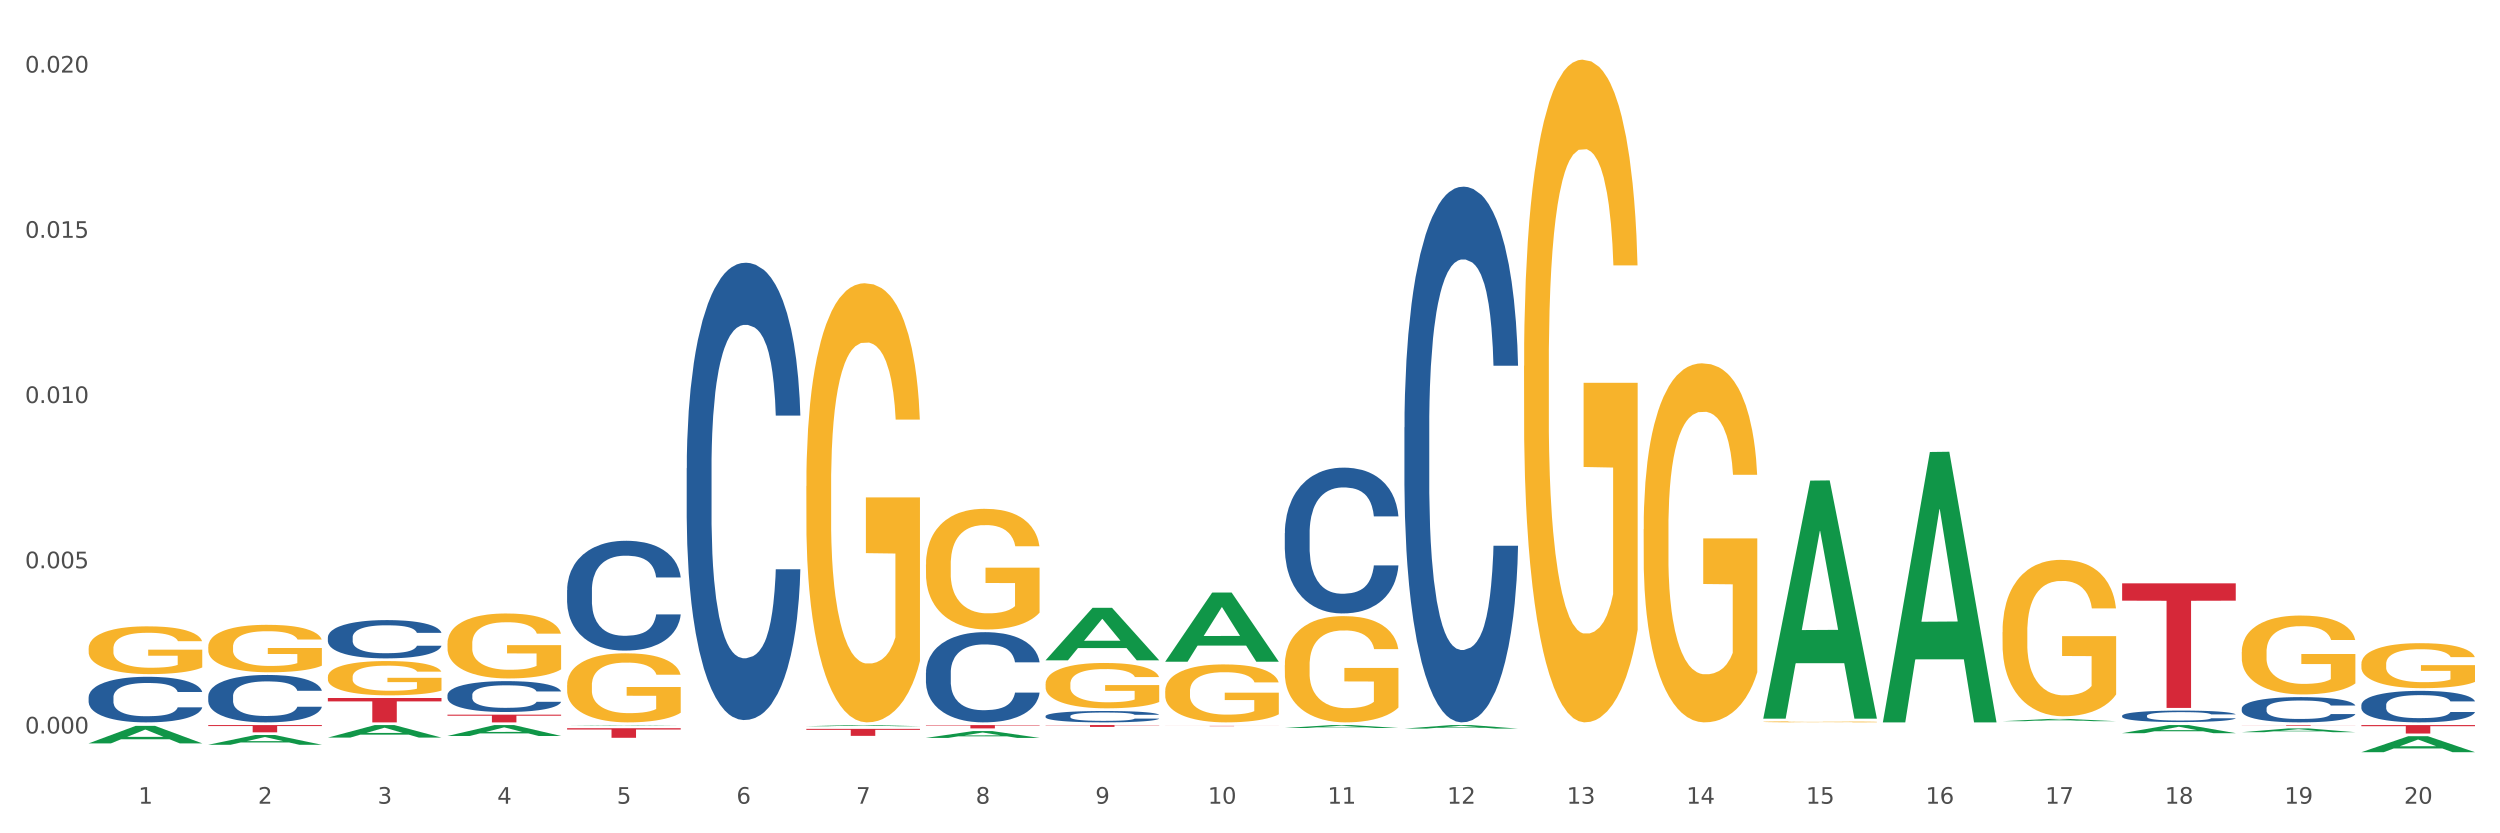 <?xml version="1.0" encoding="utf-8" standalone="no"?>
<!DOCTYPE svg PUBLIC "-//W3C//DTD SVG 1.1//EN"
  "http://www.w3.org/Graphics/SVG/1.1/DTD/svg11.dtd">
<svg xmlns:xlink="http://www.w3.org/1999/xlink" width="1080pt" height="360pt" viewBox="0 0 1080 360" xmlns="http://www.w3.org/2000/svg" version="1.1">
 <rect x="0" y="0" width="1080" height="360" fill="#333333" stroke="none"/>
 <defs>
  <style type="text/css">*{stroke-linejoin: round; stroke-linecap: butt}</style>
 </defs>
 <g id="figure_1">
  <g id="patch_1">
   <path d="M 0 360 
L 1080 360 
L 1080 0 
L 0 0 
z
" style="fill: #ffffff; stroke: #ffffff; stroke-linejoin: miter"/>
  </g>
  <g id="axes_1">
   <g id="matplotlib.axis_1">
    <g id="xtick_1">
     <g id="text_1">
      <!-- 1 -->
      <g style="fill: #4d4d4d" transform="translate(59.775 347.204) scale(0.096 -0.096)">
       <defs>
        <path id="DejaVuSans-31" d="M 794 531 
L 1825 531 
L 1825 4091 
L 703 3866 
L 703 4441 
L 1819 4666 
L 2450 4666 
L 2450 531 
L 3481 531 
L 3481 0 
L 794 0 
L 794 531 
z
" transform="scale(0.016)"/>
       </defs>
       <use xlink:href="#DejaVuSans-31"/>
      </g>
     </g>
    </g>
    <g id="xtick_2">
     <g id="text_2">
      <!-- 2 -->
      <g style="fill: #4d4d4d" transform="translate(111.45 347.204) scale(0.096 -0.096)">
       <defs>
        <path id="DejaVuSans-32" d="M 1228 531 
L 3431 531 
L 3431 0 
L 469 0 
L 469 531 
Q 828 903 1448 1529 
Q 2069 2156 2228 2338 
Q 2531 2678 2651 2914 
Q 2772 3150 2772 3378 
Q 2772 3750 2511 3984 
Q 2250 4219 1831 4219 
Q 1534 4219 1204 4116 
Q 875 4013 500 3803 
L 500 4441 
Q 881 4594 1212 4672 
Q 1544 4750 1819 4750 
Q 2544 4750 2975 4387 
Q 3406 4025 3406 3419 
Q 3406 3131 3298 2873 
Q 3191 2616 2906 2266 
Q 2828 2175 2409 1742 
Q 1991 1309 1228 531 
z
" transform="scale(0.016)"/>
       </defs>
       <use xlink:href="#DejaVuSans-32"/>
      </g>
     </g>
    </g>
    <g id="xtick_3">
     <g id="text_3">
      <!-- 3 -->
      <g style="fill: #4d4d4d" transform="translate(163.125 347.204) scale(0.096 -0.096)">
       <defs>
        <path id="DejaVuSans-33" d="M 2597 2516 
Q 3050 2419 3304 2112 
Q 3559 1806 3559 1356 
Q 3559 666 3084 287 
Q 2609 -91 1734 -91 
Q 1441 -91 1130 -33 
Q 819 25 488 141 
L 488 750 
Q 750 597 1062 519 
Q 1375 441 1716 441 
Q 2309 441 2620 675 
Q 2931 909 2931 1356 
Q 2931 1769 2642 2001 
Q 2353 2234 1838 2234 
L 1294 2234 
L 1294 2753 
L 1863 2753 
Q 2328 2753 2575 2939 
Q 2822 3125 2822 3475 
Q 2822 3834 2567 4026 
Q 2313 4219 1838 4219 
Q 1578 4219 1281 4162 
Q 984 4106 628 3988 
L 628 4550 
Q 988 4650 1302 4700 
Q 1616 4750 1894 4750 
Q 2613 4750 3031 4423 
Q 3450 4097 3450 3541 
Q 3450 3153 3228 2886 
Q 3006 2619 2597 2516 
z
" transform="scale(0.016)"/>
       </defs>
       <use xlink:href="#DejaVuSans-33"/>
      </g>
     </g>
    </g>
    <g id="xtick_4">
     <g id="text_4">
      <!-- 4 -->
      <g style="fill: #4d4d4d" transform="translate(214.8 347.204) scale(0.096 -0.096)">
       <defs>
        <path id="DejaVuSans-34" d="M 2419 4116 
L 825 1625 
L 2419 1625 
L 2419 4116 
z
M 2253 4666 
L 3047 4666 
L 3047 1625 
L 3713 1625 
L 3713 1100 
L 3047 1100 
L 3047 0 
L 2419 0 
L 2419 1100 
L 313 1100 
L 313 1709 
L 2253 4666 
z
" transform="scale(0.016)"/>
       </defs>
       <use xlink:href="#DejaVuSans-34"/>
      </g>
     </g>
    </g>
    <g id="xtick_5">
     <g id="text_5">
      <!-- 5 -->
      <g style="fill: #4d4d4d" transform="translate(266.475 347.204) scale(0.096 -0.096)">
       <defs>
        <path id="DejaVuSans-35" d="M 691 4666 
L 3169 4666 
L 3169 4134 
L 1269 4134 
L 1269 2991 
Q 1406 3038 1543 3061 
Q 1681 3084 1819 3084 
Q 2600 3084 3056 2656 
Q 3513 2228 3513 1497 
Q 3513 744 3044 326 
Q 2575 -91 1722 -91 
Q 1428 -91 1123 -41 
Q 819 9 494 109 
L 494 744 
Q 775 591 1075 516 
Q 1375 441 1709 441 
Q 2250 441 2565 725 
Q 2881 1009 2881 1497 
Q 2881 1984 2565 2268 
Q 2250 2553 1709 2553 
Q 1456 2553 1204 2497 
Q 953 2441 691 2322 
L 691 4666 
z
" transform="scale(0.016)"/>
       </defs>
       <use xlink:href="#DejaVuSans-35"/>
      </g>
     </g>
    </g>
    <g id="xtick_6">
     <g id="text_6">
      <!-- 6 -->
      <g style="fill: #4d4d4d" transform="translate(318.15 347.204) scale(0.096 -0.096)">
       <defs>
        <path id="DejaVuSans-36" d="M 2113 2584 
Q 1688 2584 1439 2293 
Q 1191 2003 1191 1497 
Q 1191 994 1439 701 
Q 1688 409 2113 409 
Q 2538 409 2786 701 
Q 3034 994 3034 1497 
Q 3034 2003 2786 2293 
Q 2538 2584 2113 2584 
z
M 3366 4563 
L 3366 3988 
Q 3128 4100 2886 4159 
Q 2644 4219 2406 4219 
Q 1781 4219 1451 3797 
Q 1122 3375 1075 2522 
Q 1259 2794 1537 2939 
Q 1816 3084 2150 3084 
Q 2853 3084 3261 2657 
Q 3669 2231 3669 1497 
Q 3669 778 3244 343 
Q 2819 -91 2113 -91 
Q 1303 -91 875 529 
Q 447 1150 447 2328 
Q 447 3434 972 4092 
Q 1497 4750 2381 4750 
Q 2619 4750 2861 4703 
Q 3103 4656 3366 4563 
z
" transform="scale(0.016)"/>
       </defs>
       <use xlink:href="#DejaVuSans-36"/>
      </g>
     </g>
    </g>
    <g id="xtick_7">
     <g id="text_7">
      <!-- 7 -->
      <g style="fill: #4d4d4d" transform="translate(369.825 347.204) scale(0.096 -0.096)">
       <defs>
        <path id="DejaVuSans-37" d="M 525 4666 
L 3525 4666 
L 3525 4397 
L 1831 0 
L 1172 0 
L 2766 4134 
L 525 4134 
L 525 4666 
z
" transform="scale(0.016)"/>
       </defs>
       <use xlink:href="#DejaVuSans-37"/>
      </g>
     </g>
    </g>
    <g id="xtick_8">
     <g id="text_8">
      <!-- 8 -->
      <g style="fill: #4d4d4d" transform="translate(421.5 347.204) scale(0.096 -0.096)">
       <defs>
        <path id="DejaVuSans-38" d="M 2034 2216 
Q 1584 2216 1326 1975 
Q 1069 1734 1069 1313 
Q 1069 891 1326 650 
Q 1584 409 2034 409 
Q 2484 409 2743 651 
Q 3003 894 3003 1313 
Q 3003 1734 2745 1975 
Q 2488 2216 2034 2216 
z
M 1403 2484 
Q 997 2584 770 2862 
Q 544 3141 544 3541 
Q 544 4100 942 4425 
Q 1341 4750 2034 4750 
Q 2731 4750 3128 4425 
Q 3525 4100 3525 3541 
Q 3525 3141 3298 2862 
Q 3072 2584 2669 2484 
Q 3125 2378 3379 2068 
Q 3634 1759 3634 1313 
Q 3634 634 3220 271 
Q 2806 -91 2034 -91 
Q 1263 -91 848 271 
Q 434 634 434 1313 
Q 434 1759 690 2068 
Q 947 2378 1403 2484 
z
M 1172 3481 
Q 1172 3119 1398 2916 
Q 1625 2713 2034 2713 
Q 2441 2713 2670 2916 
Q 2900 3119 2900 3481 
Q 2900 3844 2670 4047 
Q 2441 4250 2034 4250 
Q 1625 4250 1398 4047 
Q 1172 3844 1172 3481 
z
" transform="scale(0.016)"/>
       </defs>
       <use xlink:href="#DejaVuSans-38"/>
      </g>
     </g>
    </g>
    <g id="xtick_9">
     <g id="text_9">
      <!-- 9 -->
      <g style="fill: #4d4d4d" transform="translate(473.175 347.204) scale(0.096 -0.096)">
       <defs>
        <path id="DejaVuSans-39" d="M 703 97 
L 703 672 
Q 941 559 1184 500 
Q 1428 441 1663 441 
Q 2288 441 2617 861 
Q 2947 1281 2994 2138 
Q 2813 1869 2534 1725 
Q 2256 1581 1919 1581 
Q 1219 1581 811 2004 
Q 403 2428 403 3163 
Q 403 3881 828 4315 
Q 1253 4750 1959 4750 
Q 2769 4750 3195 4129 
Q 3622 3509 3622 2328 
Q 3622 1225 3098 567 
Q 2575 -91 1691 -91 
Q 1453 -91 1209 -44 
Q 966 3 703 97 
z
M 1959 2075 
Q 2384 2075 2632 2365 
Q 2881 2656 2881 3163 
Q 2881 3666 2632 3958 
Q 2384 4250 1959 4250 
Q 1534 4250 1286 3958 
Q 1038 3666 1038 3163 
Q 1038 2656 1286 2365 
Q 1534 2075 1959 2075 
z
" transform="scale(0.016)"/>
       </defs>
       <use xlink:href="#DejaVuSans-39"/>
      </g>
     </g>
    </g>
    <g id="xtick_10">
     <g id="text_10">
      <!-- 10 -->
      <g style="fill: #4d4d4d" transform="translate(521.796 347.204) scale(0.096 -0.096)">
       <defs>
        <path id="DejaVuSans-30" d="M 2034 4250 
Q 1547 4250 1301 3770 
Q 1056 3291 1056 2328 
Q 1056 1369 1301 889 
Q 1547 409 2034 409 
Q 2525 409 2770 889 
Q 3016 1369 3016 2328 
Q 3016 3291 2770 3770 
Q 2525 4250 2034 4250 
z
M 2034 4750 
Q 2819 4750 3233 4129 
Q 3647 3509 3647 2328 
Q 3647 1150 3233 529 
Q 2819 -91 2034 -91 
Q 1250 -91 836 529 
Q 422 1150 422 2328 
Q 422 3509 836 4129 
Q 1250 4750 2034 4750 
z
" transform="scale(0.016)"/>
       </defs>
       <use xlink:href="#DejaVuSans-31"/>
       <use xlink:href="#DejaVuSans-30" transform="translate(63.623 0)"/>
      </g>
     </g>
    </g>
    <g id="xtick_11">
     <g id="text_11">
      <!-- 11 -->
      <g style="fill: #4d4d4d" transform="translate(573.471 347.204) scale(0.096 -0.096)">
       <use xlink:href="#DejaVuSans-31"/>
       <use xlink:href="#DejaVuSans-31" transform="translate(63.623 0)"/>
      </g>
     </g>
    </g>
    <g id="xtick_12">
     <g id="text_12">
      <!-- 12 -->
      <g style="fill: #4d4d4d" transform="translate(625.146 347.204) scale(0.096 -0.096)">
       <use xlink:href="#DejaVuSans-31"/>
       <use xlink:href="#DejaVuSans-32" transform="translate(63.623 0)"/>
      </g>
     </g>
    </g>
    <g id="xtick_13">
     <g id="text_13">
      <!-- 13 -->
      <g style="fill: #4d4d4d" transform="translate(676.821 347.204) scale(0.096 -0.096)">
       <use xlink:href="#DejaVuSans-31"/>
       <use xlink:href="#DejaVuSans-33" transform="translate(63.623 0)"/>
      </g>
     </g>
    </g>
    <g id="xtick_14">
     <g id="text_14">
      <!-- 14 -->
      <g style="fill: #4d4d4d" transform="translate(728.496 347.204) scale(0.096 -0.096)">
       <use xlink:href="#DejaVuSans-31"/>
       <use xlink:href="#DejaVuSans-34" transform="translate(63.623 0)"/>
      </g>
     </g>
    </g>
    <g id="xtick_15">
     <g id="text_15">
      <!-- 15 -->
      <g style="fill: #4d4d4d" transform="translate(780.171 347.204) scale(0.096 -0.096)">
       <use xlink:href="#DejaVuSans-31"/>
       <use xlink:href="#DejaVuSans-35" transform="translate(63.623 0)"/>
      </g>
     </g>
    </g>
    <g id="xtick_16">
     <g id="text_16">
      <!-- 16 -->
      <g style="fill: #4d4d4d" transform="translate(831.846 347.204) scale(0.096 -0.096)">
       <use xlink:href="#DejaVuSans-31"/>
       <use xlink:href="#DejaVuSans-36" transform="translate(63.623 0)"/>
      </g>
     </g>
    </g>
    <g id="xtick_17">
     <g id="text_17">
      <!-- 17 -->
      <g style="fill: #4d4d4d" transform="translate(883.521 347.204) scale(0.096 -0.096)">
       <use xlink:href="#DejaVuSans-31"/>
       <use xlink:href="#DejaVuSans-37" transform="translate(63.623 0)"/>
      </g>
     </g>
    </g>
    <g id="xtick_18">
     <g id="text_18">
      <!-- 18 -->
      <g style="fill: #4d4d4d" transform="translate(935.196 347.204) scale(0.096 -0.096)">
       <use xlink:href="#DejaVuSans-31"/>
       <use xlink:href="#DejaVuSans-38" transform="translate(63.623 0)"/>
      </g>
     </g>
    </g>
    <g id="xtick_19">
     <g id="text_19">
      <!-- 19 -->
      <g style="fill: #4d4d4d" transform="translate(986.871 347.204) scale(0.096 -0.096)">
       <use xlink:href="#DejaVuSans-31"/>
       <use xlink:href="#DejaVuSans-39" transform="translate(63.623 0)"/>
      </g>
     </g>
    </g>
    <g id="xtick_20">
     <g id="text_20">
      <!-- 20 -->
      <g style="fill: #4d4d4d" transform="translate(1038.546 347.204) scale(0.096 -0.096)">
       <use xlink:href="#DejaVuSans-32"/>
       <use xlink:href="#DejaVuSans-30" transform="translate(63.623 0)"/>
      </g>
     </g>
    </g>
    <g id="xtick_21"/>
    <g id="xtick_22"/>
    <g id="xtick_23"/>
    <g id="xtick_24"/>
    <g id="xtick_25"/>
    <g id="xtick_26"/>
    <g id="xtick_27"/>
    <g id="xtick_28"/>
    <g id="xtick_29"/>
    <g id="xtick_30"/>
    <g id="xtick_31"/>
    <g id="xtick_32"/>
    <g id="xtick_33"/>
    <g id="xtick_34"/>
    <g id="xtick_35"/>
    <g id="xtick_36"/>
    <g id="xtick_37"/>
    <g id="xtick_38"/>
    <g id="xtick_39"/>
   </g>
   <g id="matplotlib.axis_2">
    <g id="ytick_1">
     <g id="text_21">
      <!-- 0.000 -->
      <g style="fill: #4d4d4d" transform="translate(10.8 316.866) scale(0.096 -0.096)">
       <defs>
        <path id="DejaVuSans-2e" d="M 684 794 
L 1344 794 
L 1344 0 
L 684 0 
L 684 794 
z
" transform="scale(0.016)"/>
       </defs>
       <use xlink:href="#DejaVuSans-30"/>
       <use xlink:href="#DejaVuSans-2e" transform="translate(63.623 0)"/>
       <use xlink:href="#DejaVuSans-30" transform="translate(95.41 0)"/>
       <use xlink:href="#DejaVuSans-30" transform="translate(159.033 0)"/>
       <use xlink:href="#DejaVuSans-30" transform="translate(222.656 0)"/>
      </g>
     </g>
    </g>
    <g id="ytick_2">
     <g id="text_22">
      <!-- 0.005 -->
      <g style="fill: #4d4d4d" transform="translate(10.8 245.487) scale(0.096 -0.096)">
       <use xlink:href="#DejaVuSans-30"/>
       <use xlink:href="#DejaVuSans-2e" transform="translate(63.623 0)"/>
       <use xlink:href="#DejaVuSans-30" transform="translate(95.41 0)"/>
       <use xlink:href="#DejaVuSans-30" transform="translate(159.033 0)"/>
       <use xlink:href="#DejaVuSans-35" transform="translate(222.656 0)"/>
      </g>
     </g>
    </g>
    <g id="ytick_3">
     <g id="text_23">
      <!-- 0.010 -->
      <g style="fill: #4d4d4d" transform="translate(10.8 174.109) scale(0.096 -0.096)">
       <use xlink:href="#DejaVuSans-30"/>
       <use xlink:href="#DejaVuSans-2e" transform="translate(63.623 0)"/>
       <use xlink:href="#DejaVuSans-30" transform="translate(95.41 0)"/>
       <use xlink:href="#DejaVuSans-31" transform="translate(159.033 0)"/>
       <use xlink:href="#DejaVuSans-30" transform="translate(222.656 0)"/>
      </g>
     </g>
    </g>
    <g id="ytick_4">
     <g id="text_24">
      <!-- 0.015 -->
      <g style="fill: #4d4d4d" transform="translate(10.8 102.731) scale(0.096 -0.096)">
       <use xlink:href="#DejaVuSans-30"/>
       <use xlink:href="#DejaVuSans-2e" transform="translate(63.623 0)"/>
       <use xlink:href="#DejaVuSans-30" transform="translate(95.41 0)"/>
       <use xlink:href="#DejaVuSans-31" transform="translate(159.033 0)"/>
       <use xlink:href="#DejaVuSans-35" transform="translate(222.656 0)"/>
      </g>
     </g>
    </g>
    <g id="ytick_5">
     <g id="text_25">
      <!-- 0.020 -->
      <g style="fill: #4d4d4d" transform="translate(10.8 31.352) scale(0.096 -0.096)">
       <use xlink:href="#DejaVuSans-30"/>
       <use xlink:href="#DejaVuSans-2e" transform="translate(63.623 0)"/>
       <use xlink:href="#DejaVuSans-30" transform="translate(95.41 0)"/>
       <use xlink:href="#DejaVuSans-32" transform="translate(159.033 0)"/>
       <use xlink:href="#DejaVuSans-30" transform="translate(222.656 0)"/>
      </g>
     </g>
    </g>
    <g id="ytick_6"/>
    <g id="ytick_7"/>
    <g id="ytick_8"/>
    <g id="ytick_9"/>
   </g>
   <g id="PolyCollection_1">
    <path d="M 38.283 321.121 
L 38.334 321.114 
L 58.577 313.588 
L 66.979 313.581 
L 87.374 321.136 
L 77.657 321.136 
L 73.254 319.376 
L 52.352 319.376 
L 52.201 319.405 
L 47.949 321.136 
L 38.283 321.136 
L 38.283 321.121 
L 54.984 318.327 
L 70.623 318.319 
L 62.879 315.191 
L 62.778 315.177 
L 62.677 315.198 
L 54.934 318.319 
L 54.984 318.327 
L 38.283 321.121 
z
" clip-path="url(#p8a40fc4ce1)" style="fill: #109648"/>
    <path d="M 658.383 158.063 
L 658.441 157.802 
L 658.441 148.389 
L 658.557 140.283 
L 659.137 120.673 
L 660.006 104.462 
L 660.644 95.833 
L 661.281 88.774 
L 662.035 81.714 
L 662.962 74.393 
L 664.643 63.673 
L 665.686 58.182 
L 666.961 52.429 
L 669.28 44.062 
L 670.961 39.356 
L 672.699 35.434 
L 675.539 30.727 
L 677.394 28.636 
L 679.365 27.067 
L 681.741 26.021 
L 683.538 25.759 
L 687.479 26.544 
L 690.841 28.897 
L 692.463 30.727 
L 694.55 33.865 
L 695.651 35.957 
L 697.448 40.14 
L 699.303 45.631 
L 700.578 50.338 
L 702.49 59.228 
L 703.939 68.118 
L 705.272 79.099 
L 705.968 86.682 
L 706.489 93.742 
L 706.953 101.847 
L 707.417 114.659 
L 696.984 114.659 
L 696.578 105.508 
L 695.941 96.879 
L 695.014 88.512 
L 694.202 83.283 
L 692.811 76.746 
L 691.536 72.563 
L 690.203 69.425 
L 688.58 66.81 
L 687.305 65.503 
L 685.508 64.457 
L 681.973 64.718 
L 679.596 66.81 
L 677.974 69.425 
L 676.93 71.778 
L 676.003 74.393 
L 674.96 78.053 
L 673.743 83.544 
L 672.873 88.512 
L 672.004 94.787 
L 671.308 101.063 
L 670.671 108.384 
L 670.149 116.228 
L 669.743 124.333 
L 669.396 134.269 
L 669.106 150.742 
L 669.106 186.563 
L 669.222 194.669 
L 669.512 205.389 
L 669.859 213.494 
L 670.439 223.169 
L 670.961 229.706 
L 671.946 239.118 
L 673.047 246.963 
L 673.916 251.93 
L 674.786 256.114 
L 676.293 261.866 
L 677.974 266.573 
L 679.423 269.449 
L 681.393 272.064 
L 682.726 273.109 
L 683.885 273.632 
L 686.725 273.632 
L 688.754 272.848 
L 691.014 271.018 
L 692.753 268.665 
L 694.202 265.788 
L 695.825 261.082 
L 696.868 256.637 
L 696.868 201.99 
L 684.117 201.728 
L 684.117 165.384 
L 707.475 165.384 
L 707.475 272.064 
L 706.489 277.554 
L 705.388 282.522 
L 704.229 286.967 
L 702.49 292.458 
L 700.404 297.688 
L 698.549 301.348 
L 696.578 304.486 
L 694.26 307.362 
L 691.246 309.977 
L 689.392 311.023 
L 687.073 311.807 
L 684.349 312.068 
L 681.973 311.545 
L 679.654 310.238 
L 677.22 307.885 
L 674.844 304.486 
L 673.047 301.087 
L 671.25 296.903 
L 669.338 291.412 
L 667.831 286.183 
L 666.672 281.477 
L 665.396 275.463 
L 664.005 267.619 
L 662.962 260.559 
L 662.035 253.238 
L 661.05 243.825 
L 660.354 235.719 
L 659.659 225.522 
L 659.253 217.939 
L 658.789 206.173 
L 658.441 189.701 
L 658.383 158.063 
z
" clip-path="url(#p8a40fc4ce1)" style="fill: #f7b32b"/>
    <path d="M 710.058 228.628 
L 710.116 228.486 
L 710.116 223.386 
L 710.232 218.995 
L 710.812 208.37 
L 711.681 199.586 
L 712.319 194.912 
L 712.956 191.087 
L 713.71 187.262 
L 714.637 183.295 
L 716.318 177.487 
L 717.361 174.512 
L 718.636 171.395 
L 720.955 166.862 
L 722.636 164.312 
L 724.374 162.187 
L 727.214 159.637 
L 729.069 158.504 
L 731.04 157.654 
L 733.416 157.087 
L 735.213 156.945 
L 739.154 157.37 
L 742.516 158.645 
L 744.138 159.637 
L 746.225 161.337 
L 747.326 162.47 
L 749.123 164.737 
L 750.978 167.712 
L 752.253 170.262 
L 754.165 175.078 
L 755.614 179.895 
L 756.947 185.845 
L 757.643 189.953 
L 758.164 193.778 
L 758.628 198.17 
L 759.092 205.111 
L 748.659 205.111 
L 748.253 200.153 
L 747.616 195.478 
L 746.689 190.945 
L 745.877 188.112 
L 744.486 184.57 
L 743.211 182.303 
L 741.878 180.603 
L 740.255 179.187 
L 738.98 178.478 
L 737.183 177.912 
L 733.648 178.053 
L 731.271 179.187 
L 729.649 180.603 
L 728.605 181.878 
L 727.678 183.295 
L 726.635 185.278 
L 725.418 188.253 
L 724.548 190.945 
L 723.679 194.345 
L 722.983 197.745 
L 722.346 201.711 
L 721.824 205.961 
L 721.418 210.353 
L 721.071 215.736 
L 720.781 224.661 
L 720.781 244.069 
L 720.897 248.461 
L 721.187 254.269 
L 721.534 258.661 
L 722.114 263.902 
L 722.636 267.444 
L 723.621 272.544 
L 724.722 276.794 
L 725.592 279.485 
L 726.461 281.752 
L 727.968 284.869 
L 729.649 287.419 
L 731.098 288.977 
L 733.068 290.394 
L 734.401 290.96 
L 735.56 291.244 
L 738.4 291.244 
L 740.429 290.819 
L 742.689 289.827 
L 744.428 288.552 
L 745.877 286.994 
L 747.5 284.444 
L 748.543 282.035 
L 748.543 252.427 
L 735.792 252.286 
L 735.792 232.594 
L 759.15 232.594 
L 759.15 290.394 
L 758.164 293.369 
L 757.063 296.06 
L 755.904 298.469 
L 754.165 301.444 
L 752.079 304.277 
L 750.224 306.26 
L 748.253 307.96 
L 745.935 309.518 
L 742.921 310.935 
L 741.067 311.502 
L 738.748 311.927 
L 736.024 312.068 
L 733.648 311.785 
L 731.329 311.077 
L 728.895 309.802 
L 726.519 307.96 
L 724.722 306.118 
L 722.925 303.852 
L 721.013 300.877 
L 719.506 298.044 
L 718.347 295.494 
L 717.072 292.235 
L 715.681 287.985 
L 714.637 284.16 
L 713.71 280.194 
L 712.725 275.094 
L 712.029 270.702 
L 711.334 265.177 
L 710.928 261.069 
L 710.464 254.694 
L 710.116 245.769 
L 710.058 228.628 
z
" clip-path="url(#p8a40fc4ce1)" style="fill: #f7b32b"/>
    <path d="M 761.734 311.821 
L 761.791 311.821 
L 761.791 311.806 
L 761.907 311.793 
L 762.487 311.761 
L 763.356 311.735 
L 763.994 311.721 
L 764.631 311.71 
L 765.385 311.698 
L 766.312 311.687 
L 767.993 311.669 
L 769.036 311.661 
L 770.311 311.651 
L 772.63 311.638 
L 774.311 311.63 
L 776.049 311.624 
L 778.889 311.617 
L 780.744 311.613 
L 782.715 311.611 
L 785.091 311.609 
L 786.888 311.609 
L 790.829 311.61 
L 794.191 311.614 
L 795.813 311.617 
L 797.9 311.622 
L 799.001 311.625 
L 800.798 311.632 
L 802.653 311.641 
L 803.928 311.648 
L 805.84 311.662 
L 807.289 311.677 
L 808.622 311.694 
L 809.318 311.706 
L 809.84 311.718 
L 810.303 311.731 
L 810.767 311.751 
L 800.334 311.751 
L 799.929 311.737 
L 799.291 311.723 
L 798.364 311.709 
L 797.552 311.701 
L 796.161 311.69 
L 794.886 311.684 
L 793.553 311.679 
L 791.93 311.675 
L 790.655 311.672 
L 788.858 311.671 
L 785.323 311.671 
L 782.947 311.675 
L 781.324 311.679 
L 780.28 311.683 
L 779.353 311.687 
L 778.31 311.693 
L 777.093 311.701 
L 776.223 311.709 
L 775.354 311.719 
L 774.658 311.73 
L 774.021 311.741 
L 773.499 311.754 
L 773.093 311.767 
L 772.746 311.783 
L 772.456 311.809 
L 772.456 311.867 
L 772.572 311.88 
L 772.862 311.897 
L 773.209 311.91 
L 773.789 311.926 
L 774.311 311.936 
L 775.296 311.951 
L 776.397 311.964 
L 777.267 311.972 
L 778.136 311.979 
L 779.643 311.988 
L 781.324 311.995 
L 782.773 312 
L 784.743 312.004 
L 786.076 312.006 
L 787.235 312.007 
L 790.075 312.007 
L 792.104 312.005 
L 794.364 312.002 
L 796.103 311.999 
L 797.552 311.994 
L 799.175 311.987 
L 800.218 311.979 
L 800.218 311.892 
L 787.467 311.891 
L 787.467 311.833 
L 810.825 311.833 
L 810.825 312.004 
L 809.84 312.013 
L 808.738 312.021 
L 807.579 312.028 
L 805.84 312.037 
L 803.754 312.045 
L 801.899 312.051 
L 799.929 312.056 
L 797.61 312.061 
L 794.596 312.065 
L 792.742 312.067 
L 790.423 312.068 
L 787.699 312.068 
L 785.323 312.068 
L 783.004 312.065 
L 780.57 312.062 
L 778.194 312.056 
L 776.397 312.051 
L 774.6 312.044 
L 772.688 312.035 
L 771.181 312.027 
L 770.022 312.019 
L 768.747 312.01 
L 767.356 311.997 
L 766.312 311.986 
L 765.385 311.974 
L 764.4 311.959 
L 763.704 311.946 
L 763.009 311.929 
L 762.603 311.917 
L 762.139 311.898 
L 761.791 311.872 
L 761.734 311.821 
z
" clip-path="url(#p8a40fc4ce1)" style="fill: #f7b32b"/>
    <path d="M 865.084 273.078 
L 865.142 273.016 
L 865.142 270.794 
L 865.257 268.881 
L 865.837 264.251 
L 866.706 260.424 
L 867.344 258.388 
L 867.982 256.721 
L 868.735 255.054 
L 869.662 253.326 
L 871.343 250.795 
L 872.386 249.499 
L 873.662 248.141 
L 875.98 246.166 
L 877.661 245.055 
L 879.399 244.129 
L 882.239 243.018 
L 884.094 242.524 
L 886.065 242.154 
L 888.441 241.907 
L 890.238 241.845 
L 894.179 242.03 
L 897.541 242.586 
L 899.164 243.018 
L 901.25 243.759 
L 902.351 244.252 
L 904.148 245.24 
L 906.003 246.536 
L 907.278 247.647 
L 909.19 249.746 
L 910.639 251.845 
L 911.972 254.437 
L 912.668 256.227 
L 913.19 257.894 
L 913.653 259.807 
L 914.117 262.832 
L 903.684 262.832 
L 903.279 260.671 
L 902.641 258.634 
L 901.714 256.659 
L 900.902 255.425 
L 899.511 253.882 
L 898.236 252.894 
L 896.903 252.153 
L 895.28 251.536 
L 894.005 251.227 
L 892.208 250.98 
L 888.673 251.042 
L 886.297 251.536 
L 884.674 252.153 
L 883.63 252.709 
L 882.703 253.326 
L 881.66 254.19 
L 880.443 255.486 
L 879.573 256.659 
L 878.704 258.141 
L 878.008 259.622 
L 877.371 261.35 
L 876.849 263.202 
L 876.444 265.116 
L 876.096 267.461 
L 875.806 271.35 
L 875.806 279.806 
L 875.922 281.72 
L 876.212 284.25 
L 876.559 286.164 
L 877.139 288.448 
L 877.661 289.991 
L 878.646 292.213 
L 879.747 294.065 
L 880.617 295.238 
L 881.486 296.225 
L 882.993 297.583 
L 884.674 298.694 
L 886.123 299.373 
L 888.093 299.99 
L 889.426 300.237 
L 890.586 300.361 
L 893.426 300.361 
L 895.454 300.176 
L 897.715 299.743 
L 899.453 299.188 
L 900.902 298.509 
L 902.525 297.398 
L 903.568 296.349 
L 903.568 283.448 
L 890.817 283.386 
L 890.817 274.806 
L 914.175 274.806 
L 914.175 299.99 
L 913.19 301.287 
L 912.088 302.459 
L 910.929 303.509 
L 909.19 304.805 
L 907.104 306.039 
L 905.249 306.904 
L 903.279 307.644 
L 900.96 308.323 
L 897.946 308.941 
L 896.092 309.187 
L 893.773 309.373 
L 891.049 309.434 
L 888.673 309.311 
L 886.355 309.002 
L 883.92 308.447 
L 881.544 307.644 
L 879.747 306.842 
L 877.951 305.854 
L 876.038 304.558 
L 874.531 303.324 
L 873.372 302.212 
L 872.097 300.793 
L 870.706 298.941 
L 869.662 297.274 
L 868.735 295.546 
L 867.75 293.324 
L 867.054 291.411 
L 866.359 289.003 
L 865.953 287.213 
L 865.489 284.436 
L 865.142 280.547 
L 865.084 273.078 
z
" clip-path="url(#p8a40fc4ce1)" style="fill: #f7b32b"/>
    <path d="M 968.434 281.66 
L 968.492 281.628 
L 968.492 280.508 
L 968.608 279.543 
L 969.187 277.208 
L 970.057 275.278 
L 970.694 274.251 
L 971.332 273.41 
L 972.085 272.57 
L 973.012 271.698 
L 974.693 270.422 
L 975.737 269.768 
L 977.012 269.083 
L 979.33 268.087 
L 981.011 267.527 
L 982.75 267.06 
L 985.59 266.499 
L 987.444 266.25 
L 989.415 266.064 
L 991.791 265.939 
L 993.588 265.908 
L 997.529 266.001 
L 1000.891 266.281 
L 1002.514 266.499 
L 1004.6 266.873 
L 1005.701 267.122 
L 1007.498 267.62 
L 1009.353 268.274 
L 1010.628 268.834 
L 1012.54 269.893 
L 1013.989 270.951 
L 1015.323 272.258 
L 1016.018 273.161 
L 1016.54 274.002 
L 1017.003 274.967 
L 1017.467 276.492 
L 1007.034 276.492 
L 1006.629 275.402 
L 1005.991 274.375 
L 1005.064 273.379 
L 1004.252 272.756 
L 1002.861 271.978 
L 1001.586 271.48 
L 1000.253 271.107 
L 998.63 270.795 
L 997.355 270.64 
L 995.558 270.515 
L 992.023 270.546 
L 989.647 270.795 
L 988.024 271.107 
L 986.981 271.387 
L 986.053 271.698 
L 985.01 272.134 
L 983.793 272.788 
L 982.923 273.379 
L 982.054 274.126 
L 981.359 274.873 
L 980.721 275.745 
L 980.199 276.679 
L 979.794 277.644 
L 979.446 278.827 
L 979.156 280.788 
L 979.156 285.053 
L 979.272 286.018 
L 979.562 287.294 
L 979.91 288.259 
L 980.489 289.411 
L 981.011 290.189 
L 981.996 291.31 
L 983.097 292.244 
L 983.967 292.835 
L 984.836 293.333 
L 986.343 294.018 
L 988.024 294.578 
L 989.473 294.921 
L 991.443 295.232 
L 992.776 295.357 
L 993.936 295.419 
L 996.776 295.419 
L 998.804 295.325 
L 1001.065 295.107 
L 1002.803 294.827 
L 1004.252 294.485 
L 1005.875 293.925 
L 1006.918 293.395 
L 1006.918 286.889 
L 994.167 286.858 
L 994.167 282.531 
L 1017.525 282.531 
L 1017.525 295.232 
L 1016.54 295.886 
L 1015.438 296.477 
L 1014.279 297.006 
L 1012.54 297.66 
L 1010.454 298.283 
L 1008.599 298.719 
L 1006.629 299.092 
L 1004.31 299.434 
L 1001.296 299.746 
L 999.442 299.87 
L 997.123 299.964 
L 994.399 299.995 
L 992.023 299.933 
L 989.705 299.777 
L 987.27 299.497 
L 984.894 299.092 
L 983.097 298.687 
L 981.301 298.189 
L 979.388 297.536 
L 977.881 296.913 
L 976.722 296.353 
L 975.447 295.637 
L 974.056 294.703 
L 973.012 293.862 
L 972.085 292.991 
L 971.1 291.87 
L 970.404 290.905 
L 969.709 289.691 
L 969.303 288.788 
L 968.839 287.387 
L 968.492 285.426 
L 968.434 281.66 
z
" clip-path="url(#p8a40fc4ce1)" style="fill: #f7b32b"/>
    <path d="M 1020.109 286.837 
L 1020.167 286.82 
L 1020.167 286.18 
L 1020.283 285.629 
L 1020.862 284.297 
L 1021.732 283.195 
L 1022.369 282.609 
L 1023.007 282.129 
L 1023.76 281.649 
L 1024.687 281.152 
L 1026.368 280.423 
L 1027.412 280.05 
L 1028.687 279.66 
L 1031.005 279.091 
L 1032.686 278.771 
L 1034.425 278.505 
L 1037.265 278.185 
L 1039.119 278.043 
L 1041.09 277.936 
L 1043.466 277.865 
L 1045.263 277.847 
L 1049.204 277.901 
L 1052.566 278.06 
L 1054.189 278.185 
L 1056.275 278.398 
L 1057.376 278.54 
L 1059.173 278.824 
L 1061.028 279.198 
L 1062.303 279.517 
L 1064.216 280.121 
L 1065.665 280.726 
L 1066.998 281.472 
L 1067.693 281.987 
L 1068.215 282.467 
L 1068.678 283.017 
L 1069.142 283.888 
L 1058.709 283.888 
L 1058.304 283.266 
L 1057.666 282.68 
L 1056.739 282.111 
L 1055.927 281.756 
L 1054.536 281.312 
L 1053.261 281.028 
L 1051.928 280.814 
L 1050.305 280.637 
L 1049.03 280.548 
L 1047.234 280.477 
L 1043.698 280.495 
L 1041.322 280.637 
L 1039.699 280.814 
L 1038.656 280.974 
L 1037.728 281.152 
L 1036.685 281.401 
L 1035.468 281.774 
L 1034.598 282.111 
L 1033.729 282.538 
L 1033.034 282.964 
L 1032.396 283.462 
L 1031.874 283.995 
L 1031.469 284.545 
L 1031.121 285.221 
L 1030.831 286.34 
L 1030.831 288.774 
L 1030.947 289.325 
L 1031.237 290.053 
L 1031.585 290.604 
L 1032.164 291.261 
L 1032.686 291.706 
L 1033.671 292.345 
L 1034.772 292.878 
L 1035.642 293.216 
L 1036.511 293.5 
L 1038.018 293.891 
L 1039.699 294.211 
L 1041.148 294.406 
L 1043.118 294.584 
L 1044.452 294.655 
L 1045.611 294.69 
L 1048.451 294.69 
L 1050.479 294.637 
L 1052.74 294.513 
L 1054.478 294.353 
L 1055.927 294.157 
L 1057.55 293.838 
L 1058.593 293.536 
L 1058.593 289.822 
L 1045.843 289.804 
L 1045.843 287.335 
L 1069.2 287.335 
L 1069.2 294.584 
L 1068.215 294.957 
L 1067.113 295.294 
L 1065.954 295.597 
L 1064.216 295.97 
L 1062.129 296.325 
L 1060.274 296.574 
L 1058.304 296.787 
L 1055.985 296.982 
L 1052.971 297.16 
L 1051.117 297.231 
L 1048.798 297.284 
L 1046.074 297.302 
L 1043.698 297.267 
L 1041.38 297.178 
L 1038.945 297.018 
L 1036.569 296.787 
L 1034.772 296.556 
L 1032.976 296.272 
L 1031.063 295.899 
L 1029.556 295.543 
L 1028.397 295.223 
L 1027.122 294.815 
L 1025.731 294.282 
L 1024.687 293.802 
L 1023.76 293.305 
L 1022.775 292.665 
L 1022.079 292.114 
L 1021.384 291.421 
L 1020.978 290.906 
L 1020.514 290.107 
L 1020.167 288.987 
L 1020.109 286.837 
z
" clip-path="url(#p8a40fc4ce1)" style="fill: #f7b32b"/>
    <path d="M 89.958 300.787 
L 90.016 300.769 
L 90.016 300.245 
L 90.19 299.534 
L 90.828 298.224 
L 91.641 297.233 
L 93.033 296.073 
L 93.788 295.587 
L 94.774 295.044 
L 96.805 294.165 
L 99.126 293.416 
L 100.751 293.005 
L 101.97 292.743 
L 104.697 292.275 
L 106.264 292.069 
L 107.889 291.901 
L 109.281 291.789 
L 111.602 291.658 
L 113.459 291.602 
L 115.606 291.583 
L 117.405 291.602 
L 119.784 291.677 
L 123.266 291.901 
L 124.6 292.032 
L 126.399 292.257 
L 128.256 292.556 
L 129.765 292.855 
L 131.506 293.285 
L 133.305 293.847 
L 135.045 294.558 
L 136.264 295.212 
L 137.25 295.905 
L 138.121 296.746 
L 138.759 297.663 
L 139.049 298.43 
L 128.43 298.43 
L 128.14 297.738 
L 127.56 296.99 
L 126.98 296.485 
L 126.341 296.073 
L 125.355 295.605 
L 124.484 295.306 
L 123.034 294.951 
L 121.699 294.726 
L 120.597 294.595 
L 119.262 294.483 
L 116.419 294.371 
L 114.388 294.371 
L 113.111 294.408 
L 111.544 294.502 
L 110.21 294.632 
L 108.643 294.857 
L 107.424 295.1 
L 106.206 295.418 
L 105.509 295.643 
L 104.465 296.054 
L 103.769 296.391 
L 102.84 296.971 
L 102.318 297.383 
L 101.389 298.449 
L 100.983 299.235 
L 100.809 299.777 
L 100.693 300.376 
L 100.693 303.294 
L 101.041 304.604 
L 101.331 305.165 
L 101.796 305.801 
L 102.666 306.624 
L 103.943 307.429 
L 105.277 308.009 
L 106.38 308.364 
L 107.424 308.626 
L 108.469 308.832 
L 109.745 309.019 
L 110.79 309.131 
L 112.357 309.243 
L 114.214 309.3 
L 115.664 309.3 
L 118.624 309.206 
L 119.958 309.113 
L 121.235 308.982 
L 122.628 308.776 
L 123.73 308.551 
L 124.368 308.383 
L 125.413 308.027 
L 126.225 307.653 
L 126.922 307.223 
L 127.386 306.849 
L 127.908 306.288 
L 128.314 305.652 
L 128.43 305.315 
L 139.049 305.315 
L 138.817 305.988 
L 138.411 306.643 
L 137.599 307.522 
L 136.96 308.027 
L 135.974 308.645 
L 134.929 309.169 
L 133.479 309.749 
L 132.144 310.179 
L 130.751 310.553 
L 129.243 310.89 
L 126.515 311.358 
L 125.529 311.488 
L 123.44 311.713 
L 121.815 311.844 
L 119.436 311.975 
L 116.999 312.05 
L 114.446 312.068 
L 112.183 312.031 
L 109.687 311.919 
L 108.121 311.807 
L 106.38 311.638 
L 104.349 311.376 
L 102.434 311.058 
L 100.635 310.684 
L 98.952 310.254 
L 97.386 309.767 
L 95.355 308.963 
L 93.846 308.177 
L 92.743 307.448 
L 91.989 306.83 
L 91.235 306.044 
L 90.828 305.502 
L 90.19 304.192 
L 89.958 302.976 
L 89.958 300.787 
z
" clip-path="url(#p8a40fc4ce1)" style="fill: #255c99"/>
    <path d="M 555.033 287.374 
L 555.091 287.332 
L 555.091 285.822 
L 555.207 284.523 
L 555.787 281.378 
L 556.656 278.779 
L 557.294 277.395 
L 557.931 276.263 
L 558.685 275.131 
L 559.612 273.957 
L 561.293 272.238 
L 562.336 271.357 
L 563.611 270.435 
L 565.93 269.093 
L 567.61 268.339 
L 569.349 267.71 
L 572.189 266.955 
L 574.044 266.62 
L 576.015 266.368 
L 578.391 266.2 
L 580.188 266.159 
L 584.129 266.284 
L 587.49 266.662 
L 589.113 266.955 
L 591.2 267.458 
L 592.301 267.794 
L 594.098 268.465 
L 595.952 269.345 
L 597.228 270.1 
L 599.14 271.525 
L 600.589 272.951 
L 601.922 274.712 
L 602.618 275.928 
L 603.139 277.06 
L 603.603 278.359 
L 604.067 280.414 
L 593.634 280.414 
L 593.228 278.946 
L 592.591 277.563 
L 591.663 276.221 
L 590.852 275.382 
L 589.461 274.334 
L 588.186 273.663 
L 586.853 273.16 
L 585.23 272.741 
L 583.955 272.531 
L 582.158 272.364 
L 578.623 272.406 
L 576.246 272.741 
L 574.624 273.16 
L 573.58 273.538 
L 572.653 273.957 
L 571.61 274.544 
L 570.393 275.424 
L 569.523 276.221 
L 568.654 277.227 
L 567.958 278.233 
L 567.321 279.407 
L 566.799 280.665 
L 566.393 281.965 
L 566.046 283.558 
L 565.756 286.2 
L 565.756 291.944 
L 565.872 293.243 
L 566.162 294.962 
L 566.509 296.262 
L 567.089 297.813 
L 567.61 298.861 
L 568.596 300.371 
L 569.697 301.629 
L 570.566 302.425 
L 571.436 303.096 
L 572.943 304.018 
L 574.624 304.773 
L 576.072 305.234 
L 578.043 305.654 
L 579.376 305.821 
L 580.535 305.905 
L 583.375 305.905 
L 585.404 305.779 
L 587.664 305.486 
L 589.403 305.109 
L 590.852 304.647 
L 592.475 303.893 
L 593.518 303.18 
L 593.518 294.417 
L 580.767 294.375 
L 580.767 288.547 
L 604.125 288.547 
L 604.125 305.654 
L 603.139 306.534 
L 602.038 307.331 
L 600.879 308.043 
L 599.14 308.924 
L 597.054 309.762 
L 595.199 310.349 
L 593.228 310.853 
L 590.91 311.314 
L 587.896 311.733 
L 586.041 311.901 
L 583.723 312.026 
L 580.999 312.068 
L 578.623 311.985 
L 576.304 311.775 
L 573.87 311.398 
L 571.494 310.853 
L 569.697 310.307 
L 567.9 309.637 
L 565.988 308.756 
L 564.481 307.918 
L 563.322 307.163 
L 562.046 306.199 
L 560.655 304.941 
L 559.612 303.809 
L 558.685 302.635 
L 557.699 301.126 
L 557.004 299.826 
L 556.308 298.191 
L 555.903 296.975 
L 555.439 295.088 
L 555.091 292.447 
L 555.033 287.374 
z
" clip-path="url(#p8a40fc4ce1)" style="fill: #f7b32b"/>
    <path d="M 89.958 313.218 
L 139.049 313.218 
L 139.049 313.654 
L 119.739 313.657 
L 119.739 316.357 
L 109.152 316.357 
L 109.152 313.657 
L 89.958 313.654 
L 89.958 313.221 
L 89.958 313.218 
z
" clip-path="url(#p8a40fc4ce1)" style="fill: #d62839"/>
    <path d="M 193.308 308.739 
L 242.399 308.739 
L 242.399 309.202 
L 223.089 309.205 
L 223.089 312.068 
L 212.503 312.068 
L 212.503 309.205 
L 193.308 309.202 
L 193.308 308.742 
L 193.308 308.739 
z
" clip-path="url(#p8a40fc4ce1)" style="fill: #d62839"/>
    <path d="M 244.983 314.586 
L 294.074 314.586 
L 294.074 315.162 
L 274.764 315.166 
L 274.764 318.735 
L 264.178 318.735 
L 264.178 315.166 
L 244.983 315.162 
L 244.983 314.59 
L 244.983 314.586 
z
" clip-path="url(#p8a40fc4ce1)" style="fill: #d62839"/>
    <path d="M 348.333 314.882 
L 397.425 314.882 
L 397.425 315.299 
L 378.114 315.302 
L 378.114 317.884 
L 367.528 317.884 
L 367.528 315.302 
L 348.333 315.299 
L 348.333 314.885 
L 348.333 314.882 
z
" clip-path="url(#p8a40fc4ce1)" style="fill: #d62839"/>
    <path d="M 400.008 313.218 
L 449.1 313.218 
L 449.1 313.421 
L 429.789 313.423 
L 429.789 314.68 
L 419.203 314.68 
L 419.203 313.423 
L 400.008 313.421 
L 400.008 313.22 
L 400.008 313.218 
z
" clip-path="url(#p8a40fc4ce1)" style="fill: #d62839"/>
    <path d="M 451.683 313.218 
L 500.775 313.218 
L 500.775 313.331 
L 481.464 313.332 
L 481.464 314.028 
L 470.878 314.028 
L 470.878 313.332 
L 451.683 313.331 
L 451.683 313.219 
L 451.683 313.218 
z
" clip-path="url(#p8a40fc4ce1)" style="fill: #d62839"/>
    <path d="M 503.358 313.574 
L 552.45 313.574 
L 552.45 313.594 
L 533.139 313.594 
L 533.139 313.718 
L 522.553 313.718 
L 522.553 313.594 
L 503.358 313.594 
L 503.358 313.574 
L 503.358 313.574 
z
" clip-path="url(#p8a40fc4ce1)" style="fill: #d62839"/>
    <path d="M 916.759 252.008 
L 965.85 252.008 
L 965.85 259.486 
L 946.539 259.537 
L 946.539 305.825 
L 935.953 305.825 
L 935.953 259.537 
L 916.759 259.486 
L 916.759 252.058 
L 916.759 252.008 
z
" clip-path="url(#p8a40fc4ce1)" style="fill: #d62839"/>
    <path d="M 141.633 301.538 
L 190.724 301.538 
L 190.724 303.002 
L 171.414 303.011 
L 171.414 312.068 
L 160.828 312.068 
L 160.828 303.011 
L 141.633 303.002 
L 141.633 301.548 
L 141.633 301.538 
z
" clip-path="url(#p8a40fc4ce1)" style="fill: #d62839"/>
    <path d="M 503.358 298.596 
L 503.416 298.573 
L 503.416 297.75 
L 503.532 297.041 
L 504.112 295.325 
L 504.981 293.907 
L 505.619 293.152 
L 506.256 292.535 
L 507.01 291.917 
L 507.937 291.277 
L 509.618 290.339 
L 510.661 289.858 
L 511.936 289.355 
L 514.255 288.623 
L 515.935 288.211 
L 517.674 287.868 
L 520.514 287.457 
L 522.369 287.274 
L 524.34 287.136 
L 526.716 287.045 
L 528.513 287.022 
L 532.454 287.091 
L 535.815 287.297 
L 537.438 287.457 
L 539.525 287.731 
L 540.626 287.914 
L 542.423 288.28 
L 544.277 288.76 
L 545.553 289.172 
L 547.465 289.95 
L 548.914 290.728 
L 550.247 291.688 
L 550.943 292.352 
L 551.464 292.969 
L 551.928 293.678 
L 552.392 294.799 
L 541.959 294.799 
L 541.553 293.998 
L 540.916 293.244 
L 539.988 292.512 
L 539.177 292.054 
L 537.786 291.482 
L 536.511 291.116 
L 535.178 290.842 
L 533.555 290.613 
L 532.28 290.499 
L 530.483 290.407 
L 526.948 290.43 
L 524.571 290.613 
L 522.948 290.842 
L 521.905 291.048 
L 520.978 291.277 
L 519.935 291.597 
L 518.717 292.077 
L 517.848 292.512 
L 516.979 293.061 
L 516.283 293.61 
L 515.646 294.25 
L 515.124 294.936 
L 514.718 295.645 
L 514.371 296.515 
L 514.081 297.956 
L 514.081 301.089 
L 514.197 301.798 
L 514.486 302.736 
L 514.834 303.445 
L 515.414 304.291 
L 515.935 304.863 
L 516.921 305.687 
L 518.022 306.373 
L 518.891 306.808 
L 519.761 307.174 
L 521.268 307.677 
L 522.948 308.088 
L 524.397 308.34 
L 526.368 308.569 
L 527.701 308.66 
L 528.86 308.706 
L 531.7 308.706 
L 533.729 308.637 
L 535.989 308.477 
L 537.728 308.271 
L 539.177 308.02 
L 540.8 307.608 
L 541.843 307.219 
L 541.843 302.439 
L 529.092 302.416 
L 529.092 299.236 
L 552.45 299.236 
L 552.45 308.569 
L 551.464 309.049 
L 550.363 309.484 
L 549.204 309.873 
L 547.465 310.353 
L 545.379 310.81 
L 543.524 311.131 
L 541.553 311.405 
L 539.235 311.657 
L 536.221 311.885 
L 534.366 311.977 
L 532.048 312.046 
L 529.324 312.068 
L 526.948 312.023 
L 524.629 311.908 
L 522.195 311.702 
L 519.819 311.405 
L 518.022 311.108 
L 516.225 310.742 
L 514.313 310.261 
L 512.806 309.804 
L 511.646 309.392 
L 510.371 308.866 
L 508.98 308.18 
L 507.937 307.562 
L 507.01 306.922 
L 506.024 306.098 
L 505.329 305.389 
L 504.633 304.497 
L 504.228 303.834 
L 503.764 302.805 
L 503.416 301.364 
L 503.358 298.596 
z
" clip-path="url(#p8a40fc4ce1)" style="fill: #f7b32b"/>
    <path d="M 451.683 295.456 
L 451.741 295.438 
L 451.741 294.794 
L 451.857 294.239 
L 452.437 292.897 
L 453.306 291.787 
L 453.944 291.196 
L 454.581 290.713 
L 455.335 290.23 
L 456.262 289.729 
L 457.943 288.995 
L 458.986 288.619 
L 460.261 288.225 
L 462.58 287.652 
L 464.26 287.33 
L 465.999 287.062 
L 468.839 286.74 
L 470.694 286.596 
L 472.664 286.489 
L 475.041 286.417 
L 476.838 286.4 
L 480.779 286.453 
L 484.14 286.614 
L 485.763 286.74 
L 487.85 286.954 
L 488.951 287.098 
L 490.748 287.384 
L 492.602 287.76 
L 493.877 288.082 
L 495.79 288.69 
L 497.239 289.299 
L 498.572 290.051 
L 499.268 290.57 
L 499.789 291.053 
L 500.253 291.608 
L 500.717 292.485 
L 490.284 292.485 
L 489.878 291.858 
L 489.241 291.268 
L 488.313 290.695 
L 487.502 290.337 
L 486.111 289.89 
L 484.836 289.603 
L 483.503 289.388 
L 481.88 289.21 
L 480.605 289.12 
L 478.808 289.048 
L 475.273 289.066 
L 472.896 289.21 
L 471.273 289.388 
L 470.23 289.55 
L 469.303 289.729 
L 468.26 289.979 
L 467.042 290.355 
L 466.173 290.695 
L 465.304 291.125 
L 464.608 291.554 
L 463.971 292.055 
L 463.449 292.592 
L 463.043 293.147 
L 462.696 293.827 
L 462.406 294.955 
L 462.406 297.407 
L 462.522 297.962 
L 462.811 298.695 
L 463.159 299.25 
L 463.739 299.913 
L 464.26 300.36 
L 465.246 301.004 
L 466.347 301.541 
L 467.216 301.881 
L 468.086 302.168 
L 469.593 302.561 
L 471.273 302.884 
L 472.722 303.08 
L 474.693 303.259 
L 476.026 303.331 
L 477.185 303.367 
L 480.025 303.367 
L 482.054 303.313 
L 484.314 303.188 
L 486.053 303.027 
L 487.502 302.83 
L 489.125 302.508 
L 490.168 302.203 
L 490.168 298.463 
L 477.417 298.445 
L 477.417 295.957 
L 500.775 295.957 
L 500.775 303.259 
L 499.789 303.635 
L 498.688 303.975 
L 497.529 304.28 
L 495.79 304.656 
L 493.704 305.013 
L 491.849 305.264 
L 489.878 305.479 
L 487.56 305.676 
L 484.546 305.855 
L 482.691 305.926 
L 480.373 305.98 
L 477.649 305.998 
L 475.273 305.962 
L 472.954 305.873 
L 470.52 305.711 
L 468.144 305.479 
L 466.347 305.246 
L 464.55 304.96 
L 462.638 304.584 
L 461.131 304.226 
L 459.971 303.904 
L 458.696 303.492 
L 457.305 302.955 
L 456.262 302.472 
L 455.335 301.971 
L 454.349 301.326 
L 453.654 300.772 
L 452.958 300.074 
L 452.553 299.555 
L 452.089 298.749 
L 451.741 297.622 
L 451.683 295.456 
z
" clip-path="url(#p8a40fc4ce1)" style="fill: #f7b32b"/>
    <path d="M 400.008 243.896 
L 400.066 243.849 
L 400.066 242.135 
L 400.182 240.659 
L 400.762 237.088 
L 401.631 234.136 
L 402.269 232.564 
L 402.906 231.279 
L 403.66 229.993 
L 404.587 228.66 
L 406.268 226.708 
L 407.311 225.708 
L 408.586 224.661 
L 410.905 223.137 
L 412.585 222.28 
L 414.324 221.566 
L 417.164 220.709 
L 419.019 220.328 
L 420.989 220.042 
L 423.366 219.852 
L 425.162 219.804 
L 429.104 219.947 
L 432.465 220.375 
L 434.088 220.709 
L 436.175 221.28 
L 437.276 221.661 
L 439.073 222.423 
L 440.927 223.423 
L 442.202 224.28 
L 444.115 225.898 
L 445.564 227.517 
L 446.897 229.517 
L 447.593 230.898 
L 448.114 232.183 
L 448.578 233.66 
L 449.042 235.993 
L 438.609 235.993 
L 438.203 234.326 
L 437.566 232.755 
L 436.638 231.231 
L 435.827 230.279 
L 434.436 229.089 
L 433.161 228.327 
L 431.828 227.755 
L 430.205 227.279 
L 428.93 227.041 
L 427.133 226.851 
L 423.598 226.898 
L 421.221 227.279 
L 419.598 227.755 
L 418.555 228.184 
L 417.628 228.66 
L 416.585 229.327 
L 415.367 230.327 
L 414.498 231.231 
L 413.629 232.374 
L 412.933 233.517 
L 412.296 234.85 
L 411.774 236.278 
L 411.368 237.754 
L 411.02 239.564 
L 410.731 242.563 
L 410.731 249.086 
L 410.847 250.562 
L 411.136 252.515 
L 411.484 253.991 
L 412.064 255.752 
L 412.585 256.943 
L 413.571 258.657 
L 414.672 260.085 
L 415.541 260.99 
L 416.411 261.752 
L 417.918 262.799 
L 419.598 263.656 
L 421.047 264.18 
L 423.018 264.656 
L 424.351 264.847 
L 425.51 264.942 
L 428.35 264.942 
L 430.379 264.799 
L 432.639 264.466 
L 434.378 264.037 
L 435.827 263.513 
L 437.45 262.656 
L 438.493 261.847 
L 438.493 251.896 
L 425.742 251.848 
L 425.742 245.23 
L 449.1 245.23 
L 449.1 264.656 
L 448.114 265.656 
L 447.013 266.561 
L 445.854 267.37 
L 444.115 268.37 
L 442.029 269.322 
L 440.174 269.989 
L 438.203 270.56 
L 435.885 271.084 
L 432.871 271.56 
L 431.016 271.751 
L 428.698 271.893 
L 425.974 271.941 
L 423.598 271.846 
L 421.279 271.608 
L 418.845 271.179 
L 416.469 270.56 
L 414.672 269.941 
L 412.875 269.179 
L 410.963 268.18 
L 409.456 267.227 
L 408.296 266.37 
L 407.021 265.275 
L 405.63 263.847 
L 404.587 262.561 
L 403.66 261.228 
L 402.674 259.514 
L 401.979 258.038 
L 401.283 256.181 
L 400.878 254.8 
L 400.414 252.657 
L 400.066 249.658 
L 400.008 243.896 
z
" clip-path="url(#p8a40fc4ce1)" style="fill: #f7b32b"/>
    <path d="M 141.633 275.312 
L 141.691 275.297 
L 141.691 274.874 
L 141.865 274.3 
L 142.503 273.242 
L 143.316 272.442 
L 144.709 271.505 
L 145.463 271.112 
L 146.449 270.674 
L 148.48 269.964 
L 150.801 269.359 
L 152.426 269.027 
L 153.645 268.815 
L 156.372 268.437 
L 157.939 268.271 
L 159.564 268.135 
L 160.956 268.045 
L 163.277 267.939 
L 165.134 267.893 
L 167.281 267.878 
L 169.08 267.893 
L 171.459 267.954 
L 174.941 268.135 
L 176.276 268.241 
L 178.074 268.422 
L 179.931 268.664 
L 181.44 268.906 
L 183.181 269.253 
L 184.98 269.707 
L 186.72 270.281 
L 187.939 270.81 
L 188.926 271.369 
L 189.796 272.049 
L 190.434 272.789 
L 190.724 273.409 
L 180.105 273.409 
L 179.815 272.85 
L 179.235 272.245 
L 178.655 271.837 
L 178.016 271.505 
L 177.03 271.127 
L 176.159 270.885 
L 174.709 270.598 
L 173.374 270.417 
L 172.272 270.311 
L 170.937 270.22 
L 168.094 270.13 
L 166.063 270.13 
L 164.786 270.16 
L 163.219 270.235 
L 161.885 270.341 
L 160.318 270.523 
L 159.099 270.719 
L 157.881 270.976 
L 157.184 271.157 
L 156.14 271.49 
L 155.444 271.762 
L 154.515 272.23 
L 153.993 272.562 
L 153.064 273.424 
L 152.658 274.058 
L 152.484 274.497 
L 152.368 274.98 
L 152.368 277.337 
L 152.716 278.395 
L 153.006 278.848 
L 153.471 279.362 
L 154.341 280.027 
L 155.618 280.677 
L 156.952 281.145 
L 158.055 281.432 
L 159.099 281.644 
L 160.144 281.81 
L 161.42 281.961 
L 162.465 282.052 
L 164.032 282.142 
L 165.889 282.188 
L 167.339 282.188 
L 170.299 282.112 
L 171.633 282.036 
L 172.91 281.931 
L 174.303 281.764 
L 175.405 281.583 
L 176.043 281.447 
L 177.088 281.16 
L 177.9 280.858 
L 178.597 280.51 
L 179.061 280.208 
L 179.583 279.755 
L 179.989 279.241 
L 180.105 278.969 
L 190.724 278.969 
L 190.492 279.513 
L 190.086 280.042 
L 189.274 280.752 
L 188.635 281.16 
L 187.649 281.659 
L 186.604 282.082 
L 185.154 282.55 
L 183.819 282.898 
L 182.426 283.2 
L 180.918 283.472 
L 178.19 283.85 
L 177.204 283.955 
L 175.115 284.137 
L 173.49 284.242 
L 171.111 284.348 
L 168.674 284.409 
L 166.121 284.424 
L 163.858 284.394 
L 161.362 284.303 
L 159.796 284.212 
L 158.055 284.076 
L 156.024 283.865 
L 154.109 283.608 
L 152.31 283.306 
L 150.627 282.958 
L 149.061 282.565 
L 147.03 281.916 
L 145.521 281.281 
L 144.418 280.692 
L 143.664 280.193 
L 142.91 279.558 
L 142.503 279.12 
L 141.865 278.062 
L 141.633 277.08 
L 141.633 275.312 
z
" clip-path="url(#p8a40fc4ce1)" style="fill: #255c99"/>
    <path d="M 193.308 300.24 
L 193.366 300.228 
L 193.366 299.887 
L 193.54 299.424 
L 194.179 298.571 
L 194.991 297.925 
L 196.384 297.169 
L 197.138 296.853 
L 198.124 296.499 
L 200.155 295.926 
L 202.476 295.439 
L 204.101 295.171 
L 205.32 295 
L 208.047 294.696 
L 209.614 294.561 
L 211.239 294.452 
L 212.631 294.379 
L 214.952 294.293 
L 216.809 294.257 
L 218.956 294.245 
L 220.755 294.257 
L 223.134 294.306 
L 226.616 294.452 
L 227.951 294.537 
L 229.749 294.683 
L 231.606 294.878 
L 233.115 295.073 
L 234.856 295.354 
L 236.655 295.719 
L 238.395 296.182 
L 239.614 296.609 
L 240.601 297.06 
L 241.471 297.608 
L 242.109 298.205 
L 242.399 298.705 
L 231.78 298.705 
L 231.49 298.254 
L 230.91 297.767 
L 230.33 297.438 
L 229.691 297.169 
L 228.705 296.865 
L 227.834 296.67 
L 226.384 296.438 
L 225.049 296.292 
L 223.947 296.207 
L 222.612 296.134 
L 219.769 296.06 
L 217.738 296.06 
L 216.461 296.085 
L 214.894 296.146 
L 213.56 296.231 
L 211.993 296.377 
L 210.774 296.536 
L 209.556 296.743 
L 208.859 296.889 
L 207.815 297.157 
L 207.119 297.377 
L 206.19 297.754 
L 205.668 298.022 
L 204.74 298.717 
L 204.333 299.229 
L 204.159 299.582 
L 204.043 299.972 
L 204.043 301.873 
L 204.391 302.727 
L 204.682 303.092 
L 205.146 303.506 
L 206.016 304.043 
L 207.293 304.567 
L 208.627 304.944 
L 209.73 305.176 
L 210.774 305.347 
L 211.819 305.481 
L 213.095 305.603 
L 214.14 305.676 
L 215.707 305.749 
L 217.564 305.785 
L 219.014 305.785 
L 221.974 305.724 
L 223.308 305.663 
L 224.585 305.578 
L 225.978 305.444 
L 227.08 305.298 
L 227.718 305.188 
L 228.763 304.957 
L 229.575 304.713 
L 230.272 304.433 
L 230.736 304.189 
L 231.258 303.823 
L 231.664 303.409 
L 231.78 303.19 
L 242.399 303.19 
L 242.167 303.628 
L 241.761 304.055 
L 240.949 304.628 
L 240.31 304.957 
L 239.324 305.359 
L 238.279 305.7 
L 236.829 306.078 
L 235.494 306.358 
L 234.101 306.602 
L 232.593 306.821 
L 229.865 307.126 
L 228.879 307.211 
L 226.79 307.357 
L 225.165 307.443 
L 222.786 307.528 
L 220.349 307.577 
L 217.796 307.589 
L 215.533 307.565 
L 213.037 307.491 
L 211.471 307.418 
L 209.73 307.309 
L 207.699 307.138 
L 205.784 306.931 
L 203.985 306.687 
L 202.302 306.407 
L 200.736 306.09 
L 198.705 305.566 
L 197.196 305.054 
L 196.093 304.579 
L 195.339 304.177 
L 194.585 303.665 
L 194.179 303.311 
L 193.54 302.458 
L 193.308 301.666 
L 193.308 300.24 
z
" clip-path="url(#p8a40fc4ce1)" style="fill: #255c99"/>
    <path d="M 244.983 254.934 
L 245.041 254.89 
L 245.041 253.677 
L 245.215 252.03 
L 245.854 248.995 
L 246.666 246.698 
L 248.059 244.011 
L 248.813 242.884 
L 249.799 241.627 
L 251.83 239.589 
L 254.151 237.856 
L 255.776 236.902 
L 256.995 236.295 
L 259.722 235.211 
L 261.289 234.735 
L 262.914 234.345 
L 264.306 234.085 
L 266.627 233.781 
L 268.484 233.651 
L 270.631 233.608 
L 272.43 233.651 
L 274.809 233.824 
L 278.291 234.345 
L 279.626 234.648 
L 281.424 235.168 
L 283.281 235.862 
L 284.79 236.555 
L 286.531 237.552 
L 288.33 238.853 
L 290.071 240.5 
L 291.289 242.017 
L 292.276 243.621 
L 293.146 245.571 
L 293.784 247.695 
L 294.074 249.472 
L 283.455 249.472 
L 283.165 247.868 
L 282.585 246.135 
L 282.005 244.964 
L 281.366 244.011 
L 280.38 242.927 
L 279.51 242.234 
L 278.059 241.41 
L 276.724 240.89 
L 275.622 240.586 
L 274.287 240.326 
L 271.444 240.066 
L 269.413 240.066 
L 268.136 240.153 
L 266.569 240.37 
L 265.235 240.673 
L 263.668 241.193 
L 262.449 241.757 
L 261.231 242.494 
L 260.535 243.014 
L 259.49 243.967 
L 258.794 244.748 
L 257.865 246.091 
L 257.343 247.045 
L 256.415 249.516 
L 256.008 251.336 
L 255.834 252.593 
L 255.718 253.98 
L 255.718 260.742 
L 256.066 263.776 
L 256.357 265.077 
L 256.821 266.55 
L 257.691 268.458 
L 258.968 270.322 
L 260.302 271.665 
L 261.405 272.489 
L 262.449 273.096 
L 263.494 273.572 
L 264.771 274.006 
L 265.815 274.266 
L 267.382 274.526 
L 269.239 274.656 
L 270.689 274.656 
L 273.649 274.439 
L 274.983 274.223 
L 276.26 273.919 
L 277.653 273.442 
L 278.755 272.922 
L 279.393 272.532 
L 280.438 271.709 
L 281.25 270.842 
L 281.947 269.845 
L 282.411 268.978 
L 282.933 267.677 
L 283.339 266.204 
L 283.455 265.423 
L 294.074 265.423 
L 293.842 266.984 
L 293.436 268.501 
L 292.624 270.538 
L 291.985 271.709 
L 290.999 273.139 
L 289.954 274.353 
L 288.504 275.696 
L 287.169 276.693 
L 285.776 277.56 
L 284.268 278.341 
L 281.54 279.424 
L 280.554 279.728 
L 278.465 280.248 
L 276.84 280.551 
L 274.461 280.855 
L 272.024 281.028 
L 269.471 281.071 
L 267.208 280.985 
L 264.713 280.725 
L 263.146 280.464 
L 261.405 280.074 
L 259.374 279.467 
L 257.459 278.731 
L 255.66 277.864 
L 253.977 276.867 
L 252.411 275.74 
L 250.38 273.876 
L 248.871 272.055 
L 247.768 270.365 
L 247.014 268.934 
L 246.26 267.114 
L 245.854 265.857 
L 245.215 262.823 
L 244.983 260.005 
L 244.983 254.934 
z
" clip-path="url(#p8a40fc4ce1)" style="fill: #255c99"/>
    <path d="M 296.658 202.268 
L 296.716 202.087 
L 296.716 197.035 
L 296.89 190.179 
L 297.529 177.549 
L 298.341 167.986 
L 299.734 156.799 
L 300.488 152.108 
L 301.474 146.875 
L 303.505 138.395 
L 305.827 131.178 
L 307.451 127.208 
L 308.67 124.682 
L 311.397 120.171 
L 312.964 118.187 
L 314.589 116.563 
L 315.981 115.48 
L 318.302 114.217 
L 320.159 113.676 
L 322.306 113.495 
L 324.105 113.676 
L 326.484 114.397 
L 329.966 116.563 
L 331.301 117.826 
L 333.099 119.991 
L 334.956 122.878 
L 336.465 125.765 
L 338.206 129.915 
L 340.005 135.328 
L 341.746 142.184 
L 342.964 148.499 
L 343.951 155.175 
L 344.821 163.294 
L 345.459 172.136 
L 345.749 179.533 
L 335.13 179.533 
L 334.84 172.857 
L 334.26 165.64 
L 333.68 160.768 
L 333.041 156.799 
L 332.055 152.288 
L 331.185 149.401 
L 329.734 145.973 
L 328.399 143.808 
L 327.297 142.545 
L 325.962 141.462 
L 323.119 140.38 
L 321.088 140.38 
L 319.811 140.741 
L 318.244 141.643 
L 316.91 142.906 
L 315.343 145.071 
L 314.124 147.416 
L 312.906 150.484 
L 312.21 152.649 
L 311.165 156.618 
L 310.469 159.866 
L 309.54 165.46 
L 309.018 169.429 
L 308.09 179.714 
L 307.683 187.292 
L 307.509 192.524 
L 307.393 198.298 
L 307.393 226.446 
L 307.741 239.076 
L 308.032 244.489 
L 308.496 250.623 
L 309.366 258.562 
L 310.643 266.321 
L 311.977 271.914 
L 313.08 275.342 
L 314.124 277.869 
L 315.169 279.853 
L 316.446 281.658 
L 317.49 282.74 
L 319.057 283.823 
L 320.914 284.364 
L 322.364 284.364 
L 325.324 283.462 
L 326.658 282.56 
L 327.935 281.297 
L 329.328 279.312 
L 330.43 277.147 
L 331.069 275.523 
L 332.113 272.095 
L 332.925 268.486 
L 333.622 264.336 
L 334.086 260.728 
L 334.608 255.315 
L 335.014 249.18 
L 335.13 245.932 
L 345.749 245.932 
L 345.517 252.428 
L 345.111 258.743 
L 344.299 267.223 
L 343.66 272.095 
L 342.674 278.049 
L 341.63 283.101 
L 340.179 288.694 
L 338.844 292.844 
L 337.452 296.453 
L 335.943 299.701 
L 333.216 304.212 
L 332.229 305.475 
L 330.14 307.64 
L 328.515 308.903 
L 326.136 310.166 
L 323.699 310.887 
L 321.146 311.068 
L 318.883 310.707 
L 316.388 309.624 
L 314.821 308.542 
L 313.08 306.918 
L 311.049 304.392 
L 309.134 301.325 
L 307.335 297.716 
L 305.652 293.566 
L 304.086 288.875 
L 302.055 281.116 
L 300.546 273.538 
L 299.444 266.501 
L 298.689 260.547 
L 297.935 252.969 
L 297.529 247.736 
L 296.89 235.106 
L 296.658 223.378 
L 296.658 202.268 
z
" clip-path="url(#p8a40fc4ce1)" style="fill: #255c99"/>
    <path d="M 400.008 290.604 
L 400.066 290.568 
L 400.066 289.572 
L 400.24 288.219 
L 400.879 285.727 
L 401.691 283.841 
L 403.084 281.634 
L 403.838 280.708 
L 404.825 279.676 
L 406.856 278.003 
L 409.177 276.579 
L 410.801 275.796 
L 412.02 275.298 
L 414.747 274.408 
L 416.314 274.016 
L 417.939 273.696 
L 419.331 273.482 
L 421.653 273.233 
L 423.509 273.126 
L 425.656 273.091 
L 427.455 273.126 
L 429.834 273.269 
L 433.316 273.696 
L 434.651 273.945 
L 436.45 274.372 
L 438.306 274.942 
L 439.815 275.511 
L 441.556 276.33 
L 443.355 277.398 
L 445.096 278.751 
L 446.314 279.996 
L 447.301 281.314 
L 448.171 282.915 
L 448.809 284.66 
L 449.1 286.119 
L 438.481 286.119 
L 438.19 284.802 
L 437.61 283.378 
L 437.03 282.417 
L 436.392 281.634 
L 435.405 280.744 
L 434.535 280.174 
L 433.084 279.498 
L 431.749 279.071 
L 430.647 278.822 
L 429.312 278.608 
L 426.469 278.395 
L 424.438 278.395 
L 423.161 278.466 
L 421.595 278.644 
L 420.26 278.893 
L 418.693 279.32 
L 417.475 279.783 
L 416.256 280.388 
L 415.56 280.815 
L 414.515 281.598 
L 413.819 282.239 
L 412.89 283.343 
L 412.368 284.126 
L 411.44 286.155 
L 411.033 287.65 
L 410.859 288.682 
L 410.743 289.821 
L 410.743 295.374 
L 411.092 297.866 
L 411.382 298.934 
L 411.846 300.144 
L 412.716 301.71 
L 413.993 303.241 
L 415.328 304.344 
L 416.43 305.02 
L 417.475 305.519 
L 418.519 305.91 
L 419.796 306.266 
L 420.84 306.48 
L 422.407 306.693 
L 424.264 306.8 
L 425.714 306.8 
L 428.674 306.622 
L 430.008 306.444 
L 431.285 306.195 
L 432.678 305.804 
L 433.78 305.376 
L 434.419 305.056 
L 435.463 304.38 
L 436.275 303.668 
L 436.972 302.849 
L 437.436 302.137 
L 437.958 301.069 
L 438.364 299.859 
L 438.481 299.218 
L 449.1 299.218 
L 448.867 300.5 
L 448.461 301.746 
L 447.649 303.419 
L 447.011 304.38 
L 446.024 305.554 
L 444.98 306.551 
L 443.529 307.655 
L 442.194 308.473 
L 440.802 309.185 
L 439.293 309.826 
L 436.566 310.716 
L 435.579 310.965 
L 433.49 311.392 
L 431.865 311.641 
L 429.486 311.89 
L 427.049 312.033 
L 424.496 312.068 
L 422.233 311.997 
L 419.738 311.784 
L 418.171 311.57 
L 416.43 311.25 
L 414.399 310.751 
L 412.484 310.146 
L 410.685 309.434 
L 409.003 308.616 
L 407.436 307.69 
L 405.405 306.159 
L 403.896 304.664 
L 402.794 303.276 
L 402.039 302.102 
L 401.285 300.607 
L 400.879 299.574 
L 400.24 297.083 
L 400.008 294.769 
L 400.008 290.604 
z
" clip-path="url(#p8a40fc4ce1)" style="fill: #255c99"/>
    <path d="M 451.683 309.359 
L 451.741 309.354 
L 451.741 309.228 
L 451.915 309.058 
L 452.554 308.743 
L 453.366 308.505 
L 454.759 308.226 
L 455.513 308.109 
L 456.5 307.979 
L 458.531 307.768 
L 460.852 307.588 
L 462.476 307.489 
L 463.695 307.426 
L 466.422 307.314 
L 467.989 307.265 
L 469.614 307.224 
L 471.006 307.197 
L 473.328 307.166 
L 475.184 307.152 
L 477.331 307.148 
L 479.13 307.152 
L 481.509 307.17 
L 484.991 307.224 
L 486.326 307.256 
L 488.125 307.309 
L 489.981 307.381 
L 491.49 307.453 
L 493.231 307.557 
L 495.03 307.691 
L 496.771 307.862 
L 497.989 308.019 
L 498.976 308.186 
L 499.846 308.388 
L 500.484 308.608 
L 500.775 308.792 
L 490.156 308.792 
L 489.865 308.626 
L 489.285 308.446 
L 488.705 308.325 
L 488.067 308.226 
L 487.08 308.114 
L 486.21 308.042 
L 484.759 307.957 
L 483.424 307.903 
L 482.322 307.871 
L 480.987 307.844 
L 478.144 307.817 
L 476.113 307.817 
L 474.836 307.826 
L 473.27 307.849 
L 471.935 307.88 
L 470.368 307.934 
L 469.15 307.993 
L 467.931 308.069 
L 467.235 308.123 
L 466.19 308.222 
L 465.494 308.303 
L 464.565 308.442 
L 464.043 308.541 
L 463.115 308.797 
L 462.709 308.986 
L 462.534 309.116 
L 462.418 309.26 
L 462.418 309.961 
L 462.767 310.275 
L 463.057 310.41 
L 463.521 310.563 
L 464.391 310.761 
L 465.668 310.954 
L 467.003 311.093 
L 468.105 311.179 
L 469.15 311.242 
L 470.194 311.291 
L 471.471 311.336 
L 472.515 311.363 
L 474.082 311.39 
L 475.939 311.403 
L 477.389 311.403 
L 480.349 311.381 
L 481.684 311.358 
L 482.96 311.327 
L 484.353 311.278 
L 485.455 311.224 
L 486.094 311.183 
L 487.138 311.098 
L 487.951 311.008 
L 488.647 310.905 
L 489.111 310.815 
L 489.633 310.68 
L 490.039 310.527 
L 490.156 310.446 
L 500.775 310.446 
L 500.542 310.608 
L 500.136 310.765 
L 499.324 310.976 
L 498.686 311.098 
L 497.699 311.246 
L 496.655 311.372 
L 495.204 311.511 
L 493.869 311.615 
L 492.477 311.704 
L 490.968 311.785 
L 488.241 311.898 
L 487.254 311.929 
L 485.165 311.983 
L 483.54 312.014 
L 481.161 312.046 
L 478.724 312.064 
L 476.171 312.068 
L 473.908 312.059 
L 471.413 312.032 
L 469.846 312.006 
L 468.105 311.965 
L 466.074 311.902 
L 464.159 311.826 
L 462.36 311.736 
L 460.678 311.633 
L 459.111 311.516 
L 457.08 311.322 
L 455.571 311.134 
L 454.469 310.958 
L 453.714 310.81 
L 452.96 310.621 
L 452.554 310.491 
L 451.915 310.177 
L 451.683 309.884 
L 451.683 309.359 
z
" clip-path="url(#p8a40fc4ce1)" style="fill: #255c99"/>
    <path d="M 555.033 230.32 
L 555.091 230.262 
L 555.091 228.651 
L 555.265 226.465 
L 555.904 222.438 
L 556.716 219.389 
L 558.109 215.823 
L 558.863 214.327 
L 559.85 212.659 
L 561.881 209.955 
L 564.202 207.654 
L 565.826 206.388 
L 567.045 205.583 
L 569.772 204.145 
L 571.339 203.512 
L 572.964 202.994 
L 574.357 202.649 
L 576.678 202.246 
L 578.535 202.074 
L 580.682 202.016 
L 582.48 202.074 
L 584.86 202.304 
L 588.341 202.994 
L 589.676 203.397 
L 591.475 204.087 
L 593.332 205.007 
L 594.84 205.928 
L 596.581 207.251 
L 598.38 208.977 
L 600.121 211.163 
L 601.339 213.176 
L 602.326 215.305 
L 603.196 217.894 
L 603.835 220.713 
L 604.125 223.071 
L 593.506 223.071 
L 593.215 220.943 
L 592.635 218.642 
L 592.055 217.088 
L 591.417 215.823 
L 590.43 214.384 
L 589.56 213.464 
L 588.109 212.371 
L 586.774 211.681 
L 585.672 211.278 
L 584.337 210.933 
L 581.494 210.588 
L 579.463 210.588 
L 578.186 210.703 
L 576.62 210.99 
L 575.285 211.393 
L 573.718 212.083 
L 572.5 212.831 
L 571.281 213.809 
L 570.585 214.5 
L 569.54 215.765 
L 568.844 216.801 
L 567.915 218.584 
L 567.393 219.85 
L 566.465 223.129 
L 566.059 225.545 
L 565.885 227.213 
L 565.768 229.054 
L 565.768 238.028 
L 566.117 242.055 
L 566.407 243.781 
L 566.871 245.737 
L 567.741 248.268 
L 569.018 250.742 
L 570.353 252.525 
L 571.455 253.618 
L 572.5 254.424 
L 573.544 255.056 
L 574.821 255.632 
L 575.865 255.977 
L 577.432 256.322 
L 579.289 256.495 
L 580.74 256.495 
L 583.699 256.207 
L 585.034 255.919 
L 586.31 255.517 
L 587.703 254.884 
L 588.805 254.194 
L 589.444 253.676 
L 590.488 252.583 
L 591.301 251.432 
L 591.997 250.109 
L 592.461 248.959 
L 592.983 247.233 
L 593.39 245.277 
L 593.506 244.241 
L 604.125 244.241 
L 603.893 246.312 
L 603.486 248.326 
L 602.674 251.03 
L 602.036 252.583 
L 601.049 254.481 
L 600.005 256.092 
L 598.554 257.875 
L 597.219 259.198 
L 595.827 260.349 
L 594.318 261.384 
L 591.591 262.823 
L 590.604 263.225 
L 588.515 263.916 
L 586.89 264.318 
L 584.511 264.721 
L 582.074 264.951 
L 579.521 265.009 
L 577.258 264.894 
L 574.763 264.549 
L 573.196 264.203 
L 571.455 263.686 
L 569.424 262.88 
L 567.509 261.902 
L 565.71 260.752 
L 564.028 259.429 
L 562.461 257.933 
L 560.43 255.459 
L 558.921 253.043 
L 557.819 250.799 
L 557.064 248.901 
L 556.31 246.485 
L 555.904 244.817 
L 555.265 240.79 
L 555.033 237.05 
L 555.033 230.32 
z
" clip-path="url(#p8a40fc4ce1)" style="fill: #255c99"/>
    <path d="M 606.708 184.618 
L 606.766 184.407 
L 606.766 178.488 
L 606.941 170.457 
L 607.579 155.661 
L 608.391 144.459 
L 609.784 131.355 
L 610.538 125.86 
L 611.525 119.73 
L 613.556 109.796 
L 615.877 101.342 
L 617.502 96.692 
L 618.72 93.733 
L 621.447 88.449 
L 623.014 86.124 
L 624.639 84.222 
L 626.032 82.953 
L 628.353 81.474 
L 630.21 80.84 
L 632.357 80.628 
L 634.155 80.84 
L 636.535 81.685 
L 640.016 84.222 
L 641.351 85.701 
L 643.15 88.237 
L 645.007 91.619 
L 646.515 95.001 
L 648.256 99.862 
L 650.055 106.203 
L 651.796 114.235 
L 653.014 121.632 
L 654.001 129.453 
L 654.871 138.964 
L 655.51 149.321 
L 655.8 157.986 
L 645.181 157.986 
L 644.891 150.166 
L 644.31 141.712 
L 643.73 136.005 
L 643.092 131.355 
L 642.105 126.071 
L 641.235 122.689 
L 639.784 118.673 
L 638.449 116.137 
L 637.347 114.658 
L 636.012 113.389 
L 633.169 112.121 
L 631.138 112.121 
L 629.861 112.544 
L 628.295 113.601 
L 626.96 115.08 
L 625.393 117.617 
L 624.175 120.364 
L 622.956 123.957 
L 622.26 126.494 
L 621.215 131.144 
L 620.519 134.948 
L 619.591 141.5 
L 619.068 146.15 
L 618.14 158.198 
L 617.734 167.075 
L 617.56 173.204 
L 617.444 179.968 
L 617.444 212.94 
L 617.792 227.735 
L 618.082 234.076 
L 618.546 241.263 
L 619.416 250.562 
L 620.693 259.651 
L 622.028 266.203 
L 623.13 270.219 
L 624.175 273.178 
L 625.219 275.503 
L 626.496 277.617 
L 627.54 278.885 
L 629.107 280.153 
L 630.964 280.787 
L 632.415 280.787 
L 635.374 279.73 
L 636.709 278.673 
L 637.985 277.194 
L 639.378 274.869 
L 640.48 272.333 
L 641.119 270.43 
L 642.163 266.415 
L 642.976 262.187 
L 643.672 257.326 
L 644.136 253.099 
L 644.658 246.758 
L 645.065 239.572 
L 645.181 235.767 
L 655.8 235.767 
L 655.568 243.376 
L 655.161 250.774 
L 654.349 260.708 
L 653.711 266.415 
L 652.724 273.389 
L 651.68 279.308 
L 650.229 285.86 
L 648.894 290.721 
L 647.502 294.948 
L 645.993 298.753 
L 643.266 304.037 
L 642.279 305.516 
L 640.19 308.053 
L 638.566 309.532 
L 636.186 311.012 
L 633.749 311.857 
L 631.196 312.068 
L 628.933 311.646 
L 626.438 310.378 
L 624.871 309.109 
L 623.13 307.207 
L 621.099 304.248 
L 619.184 300.655 
L 617.385 296.428 
L 615.703 291.566 
L 614.136 286.071 
L 612.105 276.983 
L 610.596 268.105 
L 609.494 259.862 
L 608.739 252.887 
L 607.985 244.01 
L 607.579 237.881 
L 606.941 223.086 
L 606.708 209.347 
L 606.708 184.618 
z
" clip-path="url(#p8a40fc4ce1)" style="fill: #255c99"/>
    <path d="M 916.759 309.203 
L 916.817 309.198 
L 916.817 309.072 
L 916.991 308.899 
L 917.629 308.582 
L 918.441 308.342 
L 919.834 308.062 
L 920.588 307.944 
L 921.575 307.813 
L 923.606 307.6 
L 925.927 307.419 
L 927.552 307.319 
L 928.77 307.255 
L 931.498 307.142 
L 933.064 307.092 
L 934.689 307.052 
L 936.082 307.025 
L 938.403 306.993 
L 940.26 306.979 
L 942.407 306.975 
L 944.206 306.979 
L 946.585 306.997 
L 950.066 307.052 
L 951.401 307.083 
L 953.2 307.138 
L 955.057 307.21 
L 956.566 307.283 
L 958.306 307.387 
L 960.105 307.523 
L 961.846 307.695 
L 963.065 307.853 
L 964.051 308.021 
L 964.921 308.225 
L 965.56 308.447 
L 965.85 308.632 
L 955.231 308.632 
L 954.941 308.465 
L 954.36 308.284 
L 953.78 308.161 
L 953.142 308.062 
L 952.155 307.948 
L 951.285 307.876 
L 949.834 307.79 
L 948.5 307.736 
L 947.397 307.704 
L 946.063 307.677 
L 943.219 307.65 
L 941.188 307.65 
L 939.912 307.659 
L 938.345 307.681 
L 937.01 307.713 
L 935.444 307.767 
L 934.225 307.826 
L 933.006 307.903 
L 932.31 307.957 
L 931.266 308.057 
L 930.569 308.139 
L 929.641 308.279 
L 929.119 308.379 
L 928.19 308.637 
L 927.784 308.827 
L 927.61 308.958 
L 927.494 309.103 
L 927.494 309.81 
L 927.842 310.127 
L 928.132 310.263 
L 928.596 310.417 
L 929.467 310.616 
L 930.743 310.811 
L 932.078 310.951 
L 933.18 311.037 
L 934.225 311.101 
L 935.269 311.15 
L 936.546 311.196 
L 937.591 311.223 
L 939.157 311.25 
L 941.014 311.264 
L 942.465 311.264 
L 945.424 311.241 
L 946.759 311.218 
L 948.035 311.187 
L 949.428 311.137 
L 950.531 311.082 
L 951.169 311.042 
L 952.213 310.956 
L 953.026 310.865 
L 953.722 310.761 
L 954.186 310.67 
L 954.709 310.534 
L 955.115 310.38 
L 955.231 310.299 
L 965.85 310.299 
L 965.618 310.462 
L 965.212 310.62 
L 964.399 310.833 
L 963.761 310.956 
L 962.774 311.105 
L 961.73 311.232 
L 960.279 311.372 
L 958.945 311.476 
L 957.552 311.567 
L 956.043 311.649 
L 953.316 311.762 
L 952.33 311.793 
L 950.241 311.848 
L 948.616 311.88 
L 946.237 311.911 
L 943.799 311.929 
L 941.246 311.934 
L 938.983 311.925 
L 936.488 311.898 
L 934.921 311.87 
L 933.18 311.83 
L 931.149 311.766 
L 929.235 311.689 
L 927.436 311.599 
L 925.753 311.495 
L 924.186 311.377 
L 922.155 311.182 
L 920.646 310.992 
L 919.544 310.815 
L 918.79 310.666 
L 918.035 310.476 
L 917.629 310.344 
L 916.991 310.027 
L 916.759 309.733 
L 916.759 309.203 
z
" clip-path="url(#p8a40fc4ce1)" style="fill: #255c99"/>
    <path d="M 968.434 306.053 
L 968.492 306.043 
L 968.492 305.764 
L 968.666 305.384 
L 969.304 304.686 
L 970.116 304.157 
L 971.509 303.539 
L 972.263 303.28 
L 973.25 302.99 
L 975.281 302.521 
L 977.602 302.122 
L 979.227 301.903 
L 980.445 301.763 
L 983.173 301.514 
L 984.739 301.404 
L 986.364 301.314 
L 987.757 301.254 
L 990.078 301.185 
L 991.935 301.155 
L 994.082 301.145 
L 995.881 301.155 
L 998.26 301.195 
L 1001.741 301.314 
L 1003.076 301.384 
L 1004.875 301.504 
L 1006.732 301.663 
L 1008.241 301.823 
L 1009.981 302.052 
L 1011.78 302.352 
L 1013.521 302.731 
L 1014.74 303.08 
L 1015.726 303.449 
L 1016.597 303.898 
L 1017.235 304.387 
L 1017.525 304.796 
L 1006.906 304.796 
L 1006.616 304.427 
L 1006.036 304.028 
L 1005.455 303.758 
L 1004.817 303.539 
L 1003.83 303.29 
L 1002.96 303.13 
L 1001.509 302.94 
L 1000.175 302.821 
L 999.072 302.751 
L 997.738 302.691 
L 994.894 302.631 
L 992.863 302.631 
L 991.587 302.651 
L 990.02 302.701 
L 988.685 302.771 
L 987.119 302.89 
L 985.9 303.02 
L 984.681 303.19 
L 983.985 303.309 
L 982.941 303.529 
L 982.244 303.709 
L 981.316 304.018 
L 980.794 304.237 
L 979.865 304.806 
L 979.459 305.225 
L 979.285 305.514 
L 979.169 305.833 
L 979.169 307.39 
L 979.517 308.088 
L 979.807 308.387 
L 980.271 308.726 
L 981.142 309.165 
L 982.418 309.594 
L 983.753 309.904 
L 984.855 310.093 
L 985.9 310.233 
L 986.944 310.343 
L 988.221 310.442 
L 989.266 310.502 
L 990.832 310.562 
L 992.689 310.592 
L 994.14 310.592 
L 997.099 310.542 
L 998.434 310.492 
L 999.711 310.422 
L 1001.103 310.313 
L 1002.206 310.193 
L 1002.844 310.103 
L 1003.888 309.914 
L 1004.701 309.714 
L 1005.397 309.485 
L 1005.861 309.285 
L 1006.384 308.986 
L 1006.79 308.647 
L 1006.906 308.467 
L 1017.525 308.467 
L 1017.293 308.826 
L 1016.887 309.175 
L 1016.074 309.644 
L 1015.436 309.914 
L 1014.45 310.243 
L 1013.405 310.522 
L 1011.954 310.831 
L 1010.62 311.061 
L 1009.227 311.26 
L 1007.718 311.44 
L 1004.991 311.689 
L 1004.005 311.759 
L 1001.916 311.879 
L 1000.291 311.949 
L 997.912 312.019 
L 995.475 312.058 
L 992.921 312.068 
L 990.658 312.048 
L 988.163 311.989 
L 986.596 311.929 
L 984.855 311.839 
L 982.825 311.699 
L 980.91 311.53 
L 979.111 311.33 
L 977.428 311.101 
L 975.861 310.841 
L 973.83 310.412 
L 972.322 309.993 
L 971.219 309.604 
L 970.465 309.275 
L 969.71 308.856 
L 969.304 308.567 
L 968.666 307.869 
L 968.434 307.22 
L 968.434 306.053 
z
" clip-path="url(#p8a40fc4ce1)" style="fill: #255c99"/>
    <path d="M 1020.109 304.57 
L 1020.167 304.558 
L 1020.167 304.209 
L 1020.341 303.737 
L 1020.979 302.866 
L 1021.792 302.207 
L 1023.184 301.436 
L 1023.939 301.113 
L 1024.925 300.752 
L 1026.956 300.168 
L 1029.277 299.671 
L 1030.902 299.397 
L 1032.12 299.223 
L 1034.848 298.912 
L 1036.414 298.775 
L 1038.039 298.663 
L 1039.432 298.589 
L 1041.753 298.502 
L 1043.61 298.464 
L 1045.757 298.452 
L 1047.556 298.464 
L 1049.935 298.514 
L 1053.417 298.663 
L 1054.751 298.75 
L 1056.55 298.9 
L 1058.407 299.099 
L 1059.916 299.298 
L 1061.656 299.584 
L 1063.455 299.957 
L 1065.196 300.429 
L 1066.415 300.864 
L 1067.401 301.325 
L 1068.272 301.884 
L 1068.91 302.493 
L 1069.2 303.003 
L 1058.581 303.003 
L 1058.291 302.543 
L 1057.711 302.046 
L 1057.13 301.71 
L 1056.492 301.436 
L 1055.506 301.126 
L 1054.635 300.927 
L 1053.184 300.69 
L 1051.85 300.541 
L 1050.747 300.454 
L 1049.413 300.379 
L 1046.569 300.305 
L 1044.538 300.305 
L 1043.262 300.33 
L 1041.695 300.392 
L 1040.36 300.479 
L 1038.794 300.628 
L 1037.575 300.79 
L 1036.356 301.001 
L 1035.66 301.15 
L 1034.616 301.424 
L 1033.919 301.648 
L 1032.991 302.033 
L 1032.469 302.307 
L 1031.54 303.016 
L 1031.134 303.538 
L 1030.96 303.899 
L 1030.844 304.296 
L 1030.844 306.236 
L 1031.192 307.107 
L 1031.482 307.48 
L 1031.946 307.903 
L 1032.817 308.45 
L 1034.093 308.985 
L 1035.428 309.37 
L 1036.531 309.606 
L 1037.575 309.78 
L 1038.619 309.917 
L 1039.896 310.042 
L 1040.941 310.116 
L 1042.507 310.191 
L 1044.364 310.228 
L 1045.815 310.228 
L 1048.774 310.166 
L 1050.109 310.104 
L 1051.386 310.017 
L 1052.778 309.88 
L 1053.881 309.731 
L 1054.519 309.619 
L 1055.564 309.382 
L 1056.376 309.134 
L 1057.072 308.848 
L 1057.536 308.599 
L 1058.059 308.226 
L 1058.465 307.803 
L 1058.581 307.579 
L 1069.2 307.579 
L 1068.968 308.027 
L 1068.562 308.462 
L 1067.749 309.047 
L 1067.111 309.382 
L 1066.125 309.793 
L 1065.08 310.141 
L 1063.629 310.526 
L 1062.295 310.812 
L 1060.902 311.061 
L 1059.393 311.285 
L 1056.666 311.596 
L 1055.68 311.683 
L 1053.591 311.832 
L 1051.966 311.919 
L 1049.587 312.006 
L 1047.15 312.056 
L 1044.596 312.068 
L 1042.333 312.044 
L 1039.838 311.969 
L 1038.271 311.894 
L 1036.531 311.782 
L 1034.5 311.608 
L 1032.585 311.397 
L 1030.786 311.148 
L 1029.103 310.862 
L 1027.536 310.539 
L 1025.505 310.004 
L 1023.997 309.482 
L 1022.894 308.997 
L 1022.14 308.587 
L 1021.385 308.064 
L 1020.979 307.704 
L 1020.341 306.833 
L 1020.109 306.025 
L 1020.109 304.57 
z
" clip-path="url(#p8a40fc4ce1)" style="fill: #255c99"/>
    <path d="M 38.283 280.118 
L 38.341 280.099 
L 38.341 279.421 
L 38.457 278.836 
L 39.036 277.423 
L 39.906 276.254 
L 40.543 275.632 
L 41.181 275.123 
L 41.934 274.614 
L 42.862 274.086 
L 44.543 273.314 
L 45.586 272.918 
L 46.861 272.503 
L 49.179 271.9 
L 50.86 271.561 
L 52.599 271.278 
L 55.439 270.939 
L 57.294 270.788 
L 59.264 270.675 
L 61.64 270.599 
L 63.437 270.58 
L 67.378 270.637 
L 70.74 270.807 
L 72.363 270.939 
L 74.449 271.165 
L 75.551 271.316 
L 77.347 271.617 
L 79.202 272.013 
L 80.477 272.352 
L 82.39 272.993 
L 83.839 273.634 
L 85.172 274.426 
L 85.867 274.972 
L 86.389 275.481 
L 86.853 276.066 
L 87.316 276.989 
L 76.884 276.989 
L 76.478 276.329 
L 75.84 275.707 
L 74.913 275.104 
L 74.102 274.727 
L 72.711 274.256 
L 71.436 273.954 
L 70.102 273.728 
L 68.48 273.54 
L 67.205 273.446 
L 65.408 273.37 
L 61.872 273.389 
L 59.496 273.54 
L 57.873 273.728 
L 56.83 273.898 
L 55.903 274.086 
L 54.859 274.35 
L 53.642 274.746 
L 52.773 275.104 
L 51.903 275.557 
L 51.208 276.009 
L 50.57 276.537 
L 50.049 277.102 
L 49.643 277.687 
L 49.295 278.403 
L 49.005 279.59 
L 49.005 282.173 
L 49.121 282.757 
L 49.411 283.53 
L 49.759 284.114 
L 50.338 284.812 
L 50.86 285.283 
L 51.845 285.961 
L 52.947 286.527 
L 53.816 286.885 
L 54.685 287.187 
L 56.192 287.601 
L 57.873 287.941 
L 59.322 288.148 
L 61.293 288.336 
L 62.626 288.412 
L 63.785 288.45 
L 66.625 288.45 
L 68.654 288.393 
L 70.914 288.261 
L 72.653 288.091 
L 74.102 287.884 
L 75.725 287.545 
L 76.768 287.224 
L 76.768 283.285 
L 64.017 283.266 
L 64.017 280.646 
L 87.374 280.646 
L 87.374 288.336 
L 86.389 288.732 
L 85.288 289.09 
L 84.129 289.411 
L 82.39 289.807 
L 80.303 290.184 
L 78.449 290.448 
L 76.478 290.674 
L 74.16 290.881 
L 71.146 291.07 
L 69.291 291.145 
L 66.973 291.201 
L 64.249 291.22 
L 61.872 291.183 
L 59.554 291.088 
L 57.12 290.919 
L 54.743 290.674 
L 52.947 290.429 
L 51.15 290.127 
L 49.237 289.731 
L 47.73 289.354 
L 46.571 289.015 
L 45.296 288.581 
L 43.905 288.016 
L 42.862 287.507 
L 41.934 286.979 
L 40.949 286.301 
L 40.254 285.716 
L 39.558 284.981 
L 39.152 284.435 
L 38.689 283.586 
L 38.341 282.399 
L 38.283 280.118 
z
" clip-path="url(#p8a40fc4ce1)" style="fill: #f7b32b"/>
    <path d="M 89.958 279.399 
L 90.016 279.381 
L 90.016 278.706 
L 90.132 278.126 
L 90.712 276.721 
L 91.581 275.559 
L 92.218 274.941 
L 92.856 274.435 
L 93.609 273.929 
L 94.537 273.405 
L 96.218 272.637 
L 97.261 272.243 
L 98.536 271.831 
L 100.854 271.232 
L 102.535 270.895 
L 104.274 270.614 
L 107.114 270.276 
L 108.969 270.127 
L 110.939 270.014 
L 113.316 269.939 
L 115.112 269.921 
L 119.053 269.977 
L 122.415 270.145 
L 124.038 270.276 
L 126.124 270.501 
L 127.226 270.651 
L 129.022 270.951 
L 130.877 271.344 
L 132.152 271.681 
L 134.065 272.318 
L 135.514 272.955 
L 136.847 273.742 
L 137.542 274.285 
L 138.064 274.791 
L 138.528 275.372 
L 138.991 276.29 
L 128.559 276.29 
L 128.153 275.634 
L 127.515 275.016 
L 126.588 274.416 
L 125.777 274.042 
L 124.386 273.574 
L 123.111 273.274 
L 121.778 273.049 
L 120.155 272.862 
L 118.88 272.768 
L 117.083 272.693 
L 113.547 272.712 
L 111.171 272.862 
L 109.548 273.049 
L 108.505 273.218 
L 107.578 273.405 
L 106.534 273.667 
L 105.317 274.061 
L 104.448 274.416 
L 103.578 274.866 
L 102.883 275.316 
L 102.245 275.84 
L 101.724 276.402 
L 101.318 276.983 
L 100.97 277.695 
L 100.68 278.875 
L 100.68 281.441 
L 100.796 282.022 
L 101.086 282.79 
L 101.434 283.371 
L 102.014 284.064 
L 102.535 284.532 
L 103.52 285.207 
L 104.622 285.769 
L 105.491 286.125 
L 106.36 286.424 
L 107.867 286.836 
L 109.548 287.174 
L 110.997 287.38 
L 112.968 287.567 
L 114.301 287.642 
L 115.46 287.679 
L 118.3 287.679 
L 120.329 287.623 
L 122.589 287.492 
L 124.328 287.324 
L 125.777 287.117 
L 127.4 286.78 
L 128.443 286.462 
L 128.443 282.547 
L 115.692 282.528 
L 115.692 279.924 
L 139.049 279.924 
L 139.049 287.567 
L 138.064 287.96 
L 136.963 288.316 
L 135.804 288.635 
L 134.065 289.028 
L 131.978 289.403 
L 130.124 289.665 
L 128.153 289.89 
L 125.835 290.096 
L 122.821 290.283 
L 120.966 290.358 
L 118.648 290.414 
L 115.924 290.433 
L 113.547 290.396 
L 111.229 290.302 
L 108.795 290.133 
L 106.418 289.89 
L 104.622 289.646 
L 102.825 289.347 
L 100.912 288.953 
L 99.405 288.579 
L 98.246 288.241 
L 96.971 287.811 
L 95.58 287.249 
L 94.537 286.743 
L 93.609 286.218 
L 92.624 285.544 
L 91.929 284.963 
L 91.233 284.233 
L 90.827 283.689 
L 90.364 282.846 
L 90.016 281.666 
L 89.958 279.399 
z
" clip-path="url(#p8a40fc4ce1)" style="fill: #f7b32b"/>
    <path d="M 141.633 292.42 
L 141.691 292.406 
L 141.691 291.919 
L 141.807 291.5 
L 142.387 290.485 
L 143.256 289.646 
L 143.893 289.2 
L 144.531 288.834 
L 145.284 288.469 
L 146.212 288.09 
L 147.893 287.535 
L 148.936 287.251 
L 150.211 286.954 
L 152.529 286.521 
L 154.21 286.277 
L 155.949 286.074 
L 158.789 285.831 
L 160.644 285.722 
L 162.614 285.641 
L 164.991 285.587 
L 166.787 285.574 
L 170.729 285.614 
L 174.09 285.736 
L 175.713 285.831 
L 177.8 285.993 
L 178.901 286.101 
L 180.697 286.318 
L 182.552 286.602 
L 183.827 286.845 
L 185.74 287.305 
L 187.189 287.765 
L 188.522 288.334 
L 189.217 288.726 
L 189.739 289.091 
L 190.203 289.511 
L 190.666 290.174 
L 180.234 290.174 
L 179.828 289.7 
L 179.191 289.254 
L 178.263 288.821 
L 177.452 288.55 
L 176.061 288.212 
L 174.786 287.995 
L 173.453 287.833 
L 171.83 287.698 
L 170.555 287.63 
L 168.758 287.576 
L 165.222 287.59 
L 162.846 287.698 
L 161.223 287.833 
L 160.18 287.955 
L 159.253 288.09 
L 158.209 288.28 
L 156.992 288.564 
L 156.123 288.821 
L 155.253 289.145 
L 154.558 289.47 
L 153.92 289.849 
L 153.399 290.255 
L 152.993 290.674 
L 152.645 291.188 
L 152.355 292.041 
L 152.355 293.894 
L 152.471 294.314 
L 152.761 294.868 
L 153.109 295.288 
L 153.689 295.788 
L 154.21 296.127 
L 155.195 296.614 
L 156.297 297.02 
L 157.166 297.277 
L 158.035 297.493 
L 159.542 297.791 
L 161.223 298.034 
L 162.672 298.183 
L 164.643 298.318 
L 165.976 298.372 
L 167.135 298.4 
L 169.975 298.4 
L 172.004 298.359 
L 174.264 298.264 
L 176.003 298.142 
L 177.452 297.994 
L 179.075 297.75 
L 180.118 297.52 
L 180.118 294.692 
L 167.367 294.679 
L 167.367 292.798 
L 190.724 292.798 
L 190.724 298.318 
L 189.739 298.602 
L 188.638 298.86 
L 187.479 299.09 
L 185.74 299.374 
L 183.653 299.644 
L 181.799 299.834 
L 179.828 299.996 
L 177.51 300.145 
L 174.496 300.28 
L 172.641 300.334 
L 170.323 300.375 
L 167.599 300.388 
L 165.222 300.361 
L 162.904 300.294 
L 160.47 300.172 
L 158.093 299.996 
L 156.297 299.82 
L 154.5 299.604 
L 152.587 299.32 
L 151.08 299.049 
L 149.921 298.805 
L 148.646 298.494 
L 147.255 298.088 
L 146.212 297.723 
L 145.284 297.344 
L 144.299 296.857 
L 143.604 296.438 
L 142.908 295.91 
L 142.502 295.518 
L 142.039 294.909 
L 141.691 294.057 
L 141.633 292.42 
z
" clip-path="url(#p8a40fc4ce1)" style="fill: #f7b32b"/>
    <path d="M 193.308 277.994 
L 193.366 277.968 
L 193.366 277.045 
L 193.482 276.25 
L 194.062 274.327 
L 194.931 272.738 
L 195.569 271.892 
L 196.206 271.199 
L 196.96 270.507 
L 197.887 269.789 
L 199.568 268.738 
L 200.611 268.2 
L 201.886 267.635 
L 204.204 266.815 
L 205.885 266.354 
L 207.624 265.969 
L 210.464 265.507 
L 212.319 265.302 
L 214.289 265.149 
L 216.666 265.046 
L 218.462 265.02 
L 222.404 265.097 
L 225.765 265.328 
L 227.388 265.507 
L 229.475 265.815 
L 230.576 266.02 
L 232.372 266.43 
L 234.227 266.969 
L 235.502 267.43 
L 237.415 268.302 
L 238.864 269.174 
L 240.197 270.251 
L 240.892 270.994 
L 241.414 271.686 
L 241.878 272.481 
L 242.341 273.738 
L 231.909 273.738 
L 231.503 272.84 
L 230.866 271.994 
L 229.938 271.174 
L 229.127 270.661 
L 227.736 270.02 
L 226.461 269.61 
L 225.128 269.302 
L 223.505 269.046 
L 222.23 268.917 
L 220.433 268.815 
L 216.897 268.841 
L 214.521 269.046 
L 212.898 269.302 
L 211.855 269.533 
L 210.928 269.789 
L 209.884 270.148 
L 208.667 270.686 
L 207.798 271.174 
L 206.928 271.789 
L 206.233 272.404 
L 205.595 273.122 
L 205.074 273.891 
L 204.668 274.686 
L 204.32 275.66 
L 204.031 277.276 
L 204.031 280.788 
L 204.146 281.583 
L 204.436 282.634 
L 204.784 283.429 
L 205.364 284.378 
L 205.885 285.019 
L 206.871 285.942 
L 207.972 286.711 
L 208.841 287.198 
L 209.711 287.608 
L 211.217 288.172 
L 212.898 288.634 
L 214.347 288.916 
L 216.318 289.172 
L 217.651 289.275 
L 218.81 289.326 
L 221.65 289.326 
L 223.679 289.249 
L 225.939 289.069 
L 227.678 288.839 
L 229.127 288.557 
L 230.75 288.095 
L 231.793 287.659 
L 231.793 282.301 
L 219.042 282.275 
L 219.042 278.711 
L 242.399 278.711 
L 242.399 289.172 
L 241.414 289.71 
L 240.313 290.198 
L 239.154 290.633 
L 237.415 291.172 
L 235.328 291.685 
L 233.474 292.044 
L 231.503 292.351 
L 229.185 292.633 
L 226.171 292.89 
L 224.316 292.992 
L 221.998 293.069 
L 219.274 293.095 
L 216.897 293.044 
L 214.579 292.915 
L 212.145 292.685 
L 209.768 292.351 
L 207.972 292.018 
L 206.175 291.608 
L 204.262 291.069 
L 202.755 290.557 
L 201.596 290.095 
L 200.321 289.505 
L 198.93 288.736 
L 197.887 288.044 
L 196.96 287.326 
L 195.974 286.403 
L 195.279 285.608 
L 194.583 284.608 
L 194.177 283.865 
L 193.714 282.711 
L 193.366 281.096 
L 193.308 277.994 
z
" clip-path="url(#p8a40fc4ce1)" style="fill: #f7b32b"/>
    <path d="M 244.983 296.014 
L 245.041 295.986 
L 245.041 295.005 
L 245.157 294.16 
L 245.737 292.116 
L 246.606 290.426 
L 247.244 289.526 
L 247.881 288.79 
L 248.635 288.054 
L 249.562 287.291 
L 251.243 286.174 
L 252.286 285.601 
L 253.561 285.001 
L 255.879 284.129 
L 257.56 283.639 
L 259.299 283.23 
L 262.139 282.739 
L 263.994 282.521 
L 265.964 282.357 
L 268.341 282.248 
L 270.137 282.221 
L 274.079 282.303 
L 277.44 282.548 
L 279.063 282.739 
L 281.15 283.066 
L 282.251 283.284 
L 284.048 283.72 
L 285.902 284.293 
L 287.177 284.783 
L 289.09 285.71 
L 290.539 286.637 
L 291.872 287.782 
L 292.568 288.572 
L 293.089 289.308 
L 293.553 290.153 
L 294.016 291.489 
L 283.584 291.489 
L 283.178 290.535 
L 282.541 289.635 
L 281.613 288.763 
L 280.802 288.218 
L 279.411 287.536 
L 278.136 287.1 
L 276.803 286.773 
L 275.18 286.501 
L 273.905 286.364 
L 272.108 286.255 
L 268.572 286.283 
L 266.196 286.501 
L 264.573 286.773 
L 263.53 287.019 
L 262.603 287.291 
L 261.559 287.673 
L 260.342 288.245 
L 259.473 288.763 
L 258.604 289.417 
L 257.908 290.071 
L 257.27 290.835 
L 256.749 291.652 
L 256.343 292.497 
L 255.995 293.533 
L 255.706 295.25 
L 255.706 298.985 
L 255.821 299.83 
L 256.111 300.947 
L 256.459 301.792 
L 257.039 302.801 
L 257.56 303.482 
L 258.546 304.463 
L 259.647 305.281 
L 260.516 305.799 
L 261.386 306.235 
L 262.892 306.835 
L 264.573 307.326 
L 266.022 307.625 
L 267.993 307.898 
L 269.326 308.007 
L 270.485 308.062 
L 273.325 308.062 
L 275.354 307.98 
L 277.614 307.789 
L 279.353 307.544 
L 280.802 307.244 
L 282.425 306.753 
L 283.468 306.29 
L 283.468 300.593 
L 270.717 300.566 
L 270.717 296.777 
L 294.074 296.777 
L 294.074 307.898 
L 293.089 308.47 
L 291.988 308.988 
L 290.829 309.452 
L 289.09 310.024 
L 287.003 310.569 
L 285.149 310.951 
L 283.178 311.278 
L 280.86 311.578 
L 277.846 311.85 
L 275.991 311.959 
L 273.673 312.041 
L 270.949 312.068 
L 268.572 312.014 
L 266.254 311.878 
L 263.82 311.632 
L 261.444 311.278 
L 259.647 310.924 
L 257.85 310.487 
L 255.937 309.915 
L 254.43 309.37 
L 253.271 308.879 
L 251.996 308.252 
L 250.605 307.435 
L 249.562 306.699 
L 248.635 305.935 
L 247.649 304.954 
L 246.954 304.109 
L 246.258 303.046 
L 245.853 302.256 
L 245.389 301.029 
L 245.041 299.312 
L 244.983 296.014 
z
" clip-path="url(#p8a40fc4ce1)" style="fill: #f7b32b"/>
    <path d="M 348.333 210.02 
L 348.391 209.847 
L 348.391 203.609 
L 348.507 198.238 
L 349.087 185.244 
L 349.956 174.502 
L 350.594 168.785 
L 351.231 164.107 
L 351.985 159.429 
L 352.912 154.577 
L 354.593 147.474 
L 355.636 143.836 
L 356.911 140.024 
L 359.23 134.48 
L 360.91 131.361 
L 362.649 128.762 
L 365.489 125.644 
L 367.344 124.257 
L 369.314 123.218 
L 371.691 122.525 
L 373.487 122.352 
L 377.429 122.871 
L 380.79 124.431 
L 382.413 125.644 
L 384.5 127.723 
L 385.601 129.109 
L 387.398 131.881 
L 389.252 135.519 
L 390.527 138.638 
L 392.44 144.529 
L 393.889 150.419 
L 395.222 157.696 
L 395.918 162.721 
L 396.439 167.399 
L 396.903 172.77 
L 397.367 181.259 
L 386.934 181.259 
L 386.528 175.195 
L 385.891 169.478 
L 384.963 163.933 
L 384.152 160.468 
L 382.761 156.137 
L 381.486 153.365 
L 380.153 151.286 
L 378.53 149.553 
L 377.255 148.687 
L 375.458 147.994 
L 371.923 148.167 
L 369.546 149.553 
L 367.923 151.286 
L 366.88 152.845 
L 365.953 154.577 
L 364.91 157.003 
L 363.692 160.641 
L 362.823 163.933 
L 361.954 168.092 
L 361.258 172.25 
L 360.621 177.101 
L 360.099 182.299 
L 359.693 187.67 
L 359.345 194.253 
L 359.056 205.169 
L 359.056 228.905 
L 359.172 234.276 
L 359.461 241.379 
L 359.809 246.75 
L 360.389 253.161 
L 360.91 257.492 
L 361.896 263.73 
L 362.997 268.927 
L 363.866 272.219 
L 364.736 274.991 
L 366.243 278.803 
L 367.923 281.922 
L 369.372 283.827 
L 371.343 285.56 
L 372.676 286.253 
L 373.835 286.6 
L 376.675 286.6 
L 378.704 286.08 
L 380.964 284.867 
L 382.703 283.308 
L 384.152 281.402 
L 385.775 278.283 
L 386.818 275.338 
L 386.818 239.127 
L 374.067 238.954 
L 374.067 214.871 
L 397.425 214.871 
L 397.425 285.56 
L 396.439 289.198 
L 395.338 292.49 
L 394.179 295.436 
L 392.44 299.074 
L 390.354 302.539 
L 388.499 304.965 
L 386.528 307.044 
L 384.21 308.95 
L 381.196 310.682 
L 379.341 311.375 
L 377.023 311.895 
L 374.299 312.068 
L 371.923 311.722 
L 369.604 310.856 
L 367.17 309.296 
L 364.794 307.044 
L 362.997 304.792 
L 361.2 302.019 
L 359.287 298.381 
L 357.781 294.916 
L 356.621 291.797 
L 355.346 287.812 
L 353.955 282.615 
L 352.912 277.937 
L 351.985 273.086 
L 350.999 266.848 
L 350.304 261.477 
L 349.608 254.72 
L 349.203 249.696 
L 348.739 241.899 
L 348.391 230.984 
L 348.333 210.02 
z
" clip-path="url(#p8a40fc4ce1)" style="fill: #f7b32b"/>
    <path d="M 968.434 313.218 
L 1017.525 313.218 
L 1017.525 313.258 
L 998.214 313.258 
L 998.214 313.504 
L 987.628 313.504 
L 987.628 313.258 
L 968.434 313.258 
L 968.434 313.219 
L 968.434 313.218 
z
" clip-path="url(#p8a40fc4ce1)" style="fill: #d62839"/>
    <path d="M 1020.109 313.218 
L 1069.2 313.218 
L 1069.2 313.727 
L 1049.889 313.73 
L 1049.889 316.877 
L 1039.303 316.877 
L 1039.303 313.73 
L 1020.109 313.727 
L 1020.109 313.222 
L 1020.109 313.218 
z
" clip-path="url(#p8a40fc4ce1)" style="fill: #d62839"/>
    <path d="M 38.283 301.221 
L 38.341 301.203 
L 38.341 300.699 
L 38.515 300.016 
L 39.153 298.756 
L 39.966 297.803 
L 41.358 296.688 
L 42.113 296.22 
L 43.099 295.698 
L 45.13 294.853 
L 47.451 294.133 
L 49.076 293.737 
L 50.295 293.486 
L 53.022 293.036 
L 54.589 292.838 
L 56.214 292.676 
L 57.606 292.568 
L 59.927 292.442 
L 61.784 292.388 
L 63.931 292.37 
L 65.73 292.388 
L 68.109 292.46 
L 71.591 292.676 
L 72.925 292.802 
L 74.724 293.018 
L 76.581 293.306 
L 78.09 293.593 
L 79.831 294.007 
L 81.63 294.547 
L 83.37 295.23 
L 84.589 295.86 
L 85.575 296.526 
L 86.446 297.335 
L 87.084 298.217 
L 87.374 298.954 
L 76.755 298.954 
L 76.465 298.289 
L 75.885 297.569 
L 75.305 297.083 
L 74.666 296.688 
L 73.68 296.238 
L 72.809 295.95 
L 71.359 295.608 
L 70.024 295.392 
L 68.922 295.266 
L 67.587 295.159 
L 64.744 295.051 
L 62.713 295.051 
L 61.436 295.087 
L 59.869 295.177 
L 58.535 295.302 
L 56.968 295.518 
L 55.749 295.752 
L 54.531 296.058 
L 53.834 296.274 
L 52.79 296.67 
L 52.094 296.993 
L 51.165 297.551 
L 50.643 297.947 
L 49.714 298.972 
L 49.308 299.728 
L 49.134 300.249 
L 49.018 300.825 
L 49.018 303.631 
L 49.366 304.891 
L 49.656 305.43 
L 50.121 306.042 
L 50.991 306.834 
L 52.268 307.607 
L 53.602 308.165 
L 54.705 308.507 
L 55.749 308.758 
L 56.794 308.956 
L 58.07 309.136 
L 59.115 309.244 
L 60.682 309.352 
L 62.539 309.406 
L 63.989 309.406 
L 66.949 309.316 
L 68.283 309.226 
L 69.56 309.1 
L 70.952 308.902 
L 72.055 308.686 
L 72.693 308.525 
L 73.738 308.183 
L 74.55 307.823 
L 75.247 307.409 
L 75.711 307.049 
L 76.233 306.51 
L 76.639 305.898 
L 76.755 305.574 
L 87.374 305.574 
L 87.142 306.222 
L 86.736 306.852 
L 85.924 307.697 
L 85.285 308.183 
L 84.299 308.776 
L 83.254 309.28 
L 81.804 309.838 
L 80.469 310.252 
L 79.076 310.611 
L 77.568 310.935 
L 74.84 311.385 
L 73.854 311.511 
L 71.765 311.727 
L 70.14 311.853 
L 67.761 311.978 
L 65.324 312.05 
L 62.771 312.068 
L 60.508 312.032 
L 58.012 311.925 
L 56.446 311.817 
L 54.705 311.655 
L 52.674 311.403 
L 50.759 311.097 
L 48.96 310.737 
L 47.277 310.323 
L 45.711 309.856 
L 43.68 309.082 
L 42.171 308.327 
L 41.068 307.625 
L 40.314 307.031 
L 39.56 306.276 
L 39.153 305.754 
L 38.515 304.495 
L 38.283 303.326 
L 38.283 301.221 
z
" clip-path="url(#p8a40fc4ce1)" style="fill: #255c99"/>
    <path d="M 555.033 314.493 
L 555.084 314.492 
L 575.328 313.219 
L 583.729 313.218 
L 604.125 314.496 
L 594.408 314.496 
L 590.005 314.198 
L 569.103 314.198 
L 568.951 314.203 
L 564.7 314.496 
L 555.033 314.496 
L 555.033 314.493 
L 571.735 314.021 
L 587.373 314.02 
L 579.63 313.491 
L 579.528 313.488 
L 579.427 313.492 
L 571.684 314.02 
L 571.735 314.021 
L 555.033 314.493 
z
" clip-path="url(#p8a40fc4ce1)" style="fill: #109648"/>
    <path d="M 503.358 285.816 
L 503.409 285.788 
L 523.653 255.99 
L 532.054 255.962 
L 552.45 285.872 
L 542.733 285.872 
L 538.33 278.907 
L 517.428 278.907 
L 517.276 279.02 
L 513.025 285.872 
L 503.358 285.872 
L 503.358 285.816 
L 520.059 274.751 
L 535.698 274.723 
L 527.955 262.337 
L 527.853 262.281 
L 527.752 262.365 
L 520.009 274.723 
L 520.059 274.751 
L 503.358 285.816 
z
" clip-path="url(#p8a40fc4ce1)" style="fill: #109648"/>
    <path d="M 451.683 285.207 
L 451.734 285.186 
L 471.978 262.582 
L 480.379 262.56 
L 500.775 285.25 
L 491.058 285.25 
L 486.655 279.966 
L 465.753 279.966 
L 465.601 280.051 
L 461.35 285.25 
L 451.683 285.25 
L 451.683 285.207 
L 468.384 276.813 
L 484.023 276.792 
L 476.28 267.396 
L 476.178 267.354 
L 476.077 267.418 
L 468.334 276.792 
L 468.384 276.813 
L 451.683 285.207 
z
" clip-path="url(#p8a40fc4ce1)" style="fill: #109648"/>
    <path d="M 400.008 318.77 
L 400.059 318.767 
L 420.303 315.832 
L 428.704 315.829 
L 449.1 318.775 
L 439.383 318.775 
L 434.979 318.089 
L 414.078 318.089 
L 413.926 318.1 
L 409.675 318.775 
L 400.008 318.775 
L 400.008 318.77 
L 416.709 317.68 
L 432.348 317.677 
L 424.605 316.457 
L 424.503 316.452 
L 424.402 316.46 
L 416.659 317.677 
L 416.709 317.68 
L 400.008 318.77 
z
" clip-path="url(#p8a40fc4ce1)" style="fill: #109648"/>
    <path d="M 348.333 313.732 
L 348.384 313.731 
L 368.628 313.219 
L 377.029 313.218 
L 397.425 313.733 
L 387.707 313.733 
L 383.304 313.613 
L 362.403 313.613 
L 362.251 313.615 
L 358 313.733 
L 348.333 313.733 
L 348.333 313.732 
L 365.034 313.541 
L 380.673 313.541 
L 372.929 313.328 
L 372.828 313.327 
L 372.727 313.328 
L 364.984 313.541 
L 365.034 313.541 
L 348.333 313.732 
z
" clip-path="url(#p8a40fc4ce1)" style="fill: #109648"/>
    <path d="M 244.983 313.436 
L 245.034 313.435 
L 265.278 313.218 
L 273.679 313.218 
L 294.074 313.436 
L 284.357 313.436 
L 279.954 313.385 
L 259.053 313.385 
L 258.901 313.386 
L 254.65 313.436 
L 244.983 313.436 
L 244.983 313.436 
L 261.684 313.355 
L 277.323 313.355 
L 269.579 313.265 
L 269.478 313.264 
L 269.377 313.265 
L 261.634 313.355 
L 261.684 313.355 
L 244.983 313.436 
z
" clip-path="url(#p8a40fc4ce1)" style="fill: #109648"/>
    <path d="M 606.708 314.753 
L 606.759 314.751 
L 627.003 313.22 
L 635.404 313.218 
L 655.8 314.756 
L 646.083 314.756 
L 641.68 314.398 
L 620.778 314.398 
L 620.626 314.404 
L 616.375 314.756 
L 606.708 314.756 
L 606.708 314.753 
L 623.41 314.184 
L 639.048 314.183 
L 631.305 313.546 
L 631.203 313.543 
L 631.102 313.547 
L 623.359 314.183 
L 623.41 314.184 
L 606.708 314.753 
z
" clip-path="url(#p8a40fc4ce1)" style="fill: #109648"/>
    <path d="M 1020.109 324.936 
L 1020.159 324.93 
L 1040.403 318.033 
L 1048.804 318.026 
L 1069.2 324.95 
L 1059.483 324.95 
L 1055.08 323.337 
L 1034.178 323.337 
L 1034.026 323.363 
L 1029.775 324.95 
L 1020.109 324.95 
L 1020.109 324.936 
L 1036.81 322.375 
L 1052.448 322.369 
L 1044.705 319.502 
L 1044.604 319.489 
L 1044.503 319.509 
L 1036.759 322.369 
L 1036.81 322.375 
L 1020.109 324.936 
z
" clip-path="url(#p8a40fc4ce1)" style="fill: #109648"/>
    <path d="M 761.734 310.265 
L 761.784 310.169 
L 782.028 207.625 
L 790.429 207.529 
L 810.825 310.459 
L 801.108 310.459 
L 796.705 286.49 
L 775.803 286.49 
L 775.651 286.877 
L 771.4 310.459 
L 761.734 310.459 
L 761.734 310.265 
L 778.435 272.186 
L 794.073 272.089 
L 786.33 229.468 
L 786.229 229.274 
L 786.127 229.564 
L 778.384 272.089 
L 778.435 272.186 
L 761.734 310.265 
z
" clip-path="url(#p8a40fc4ce1)" style="fill: #109648"/>
    <path d="M 141.633 318.642 
L 141.684 318.637 
L 161.928 313.223 
L 170.329 313.218 
L 190.724 318.652 
L 181.007 318.652 
L 176.604 317.387 
L 155.703 317.387 
L 155.551 317.407 
L 151.3 318.652 
L 141.633 318.652 
L 141.633 318.642 
L 158.334 316.632 
L 173.973 316.627 
L 166.229 314.376 
L 166.128 314.366 
L 166.027 314.382 
L 158.284 316.627 
L 158.334 316.632 
L 141.633 318.642 
z
" clip-path="url(#p8a40fc4ce1)" style="fill: #109648"/>
    <path d="M 916.759 316.722 
L 916.809 316.718 
L 937.053 313.222 
L 945.454 313.218 
L 965.85 316.728 
L 956.133 316.728 
L 951.73 315.911 
L 930.828 315.911 
L 930.676 315.924 
L 926.425 316.728 
L 916.759 316.728 
L 916.759 316.722 
L 933.46 315.423 
L 949.098 315.42 
L 941.355 313.966 
L 941.254 313.96 
L 941.152 313.97 
L 933.409 315.42 
L 933.46 315.423 
L 916.759 316.722 
z
" clip-path="url(#p8a40fc4ce1)" style="fill: #109648"/>
    <path d="M 865.084 311.558 
L 865.134 311.557 
L 885.378 310.585 
L 893.779 310.584 
L 914.175 311.56 
L 904.458 311.56 
L 900.055 311.333 
L 879.153 311.333 
L 879.001 311.336 
L 874.75 311.56 
L 865.084 311.56 
L 865.084 311.558 
L 881.785 311.197 
L 897.423 311.196 
L 889.68 310.792 
L 889.579 310.79 
L 889.477 310.793 
L 881.734 311.196 
L 881.785 311.197 
L 865.084 311.558 
z
" clip-path="url(#p8a40fc4ce1)" style="fill: #109648"/>
    <path d="M 813.409 311.849 
L 813.459 311.739 
L 833.703 195.26 
L 842.104 195.151 
L 862.5 312.068 
L 852.783 312.068 
L 848.38 284.842 
L 827.478 284.842 
L 827.326 285.282 
L 823.075 312.068 
L 813.409 312.068 
L 813.409 311.849 
L 830.11 268.595 
L 845.748 268.485 
L 838.005 220.071 
L 837.904 219.852 
L 837.802 220.181 
L 830.059 268.485 
L 830.11 268.595 
L 813.409 311.849 
z
" clip-path="url(#p8a40fc4ce1)" style="fill: #109648"/>
    <path d="M 193.308 317.93 
L 193.359 317.926 
L 213.603 313.223 
L 222.004 313.218 
L 242.399 317.939 
L 232.682 317.939 
L 228.279 316.84 
L 207.378 316.84 
L 207.226 316.857 
L 202.975 317.939 
L 193.308 317.939 
L 193.308 317.93 
L 210.009 316.184 
L 225.648 316.179 
L 217.904 314.224 
L 217.803 314.216 
L 217.702 314.229 
L 209.959 316.179 
L 210.009 316.184 
L 193.308 317.93 
z
" clip-path="url(#p8a40fc4ce1)" style="fill: #109648"/>
    <path d="M 968.434 316.306 
L 968.484 316.305 
L 988.728 314.655 
L 997.129 314.654 
L 1017.525 316.309 
L 1007.808 316.309 
L 1003.405 315.924 
L 982.503 315.924 
L 982.351 315.93 
L 978.1 316.309 
L 968.434 316.309 
L 968.434 316.306 
L 985.135 315.694 
L 1000.773 315.692 
L 993.03 315.007 
L 992.929 315.004 
L 992.827 315.008 
L 985.084 315.692 
L 985.135 315.694 
L 968.434 316.306 
z
" clip-path="url(#p8a40fc4ce1)" style="fill: #109648"/>
    <path d="M 89.958 321.736 
L 90.009 321.732 
L 110.252 317.511 
L 118.654 317.507 
L 139.049 321.744 
L 129.332 321.744 
L 124.929 320.757 
L 104.027 320.757 
L 103.876 320.773 
L 99.624 321.744 
L 89.958 321.744 
L 89.958 321.736 
L 106.659 320.169 
L 122.298 320.165 
L 114.554 318.41 
L 114.453 318.402 
L 114.352 318.414 
L 106.609 320.165 
L 106.659 320.169 
L 89.958 321.736 
z
" clip-path="url(#p8a40fc4ce1)" style="fill: #109648"/>
   </g>
  </g>
 </g>
 <defs>
  <clipPath id="p8a40fc4ce1">
   <rect x="38.283" y="10.8" width="1030.917" height="329.109"/>
  </clipPath>
 </defs>
</svg>
